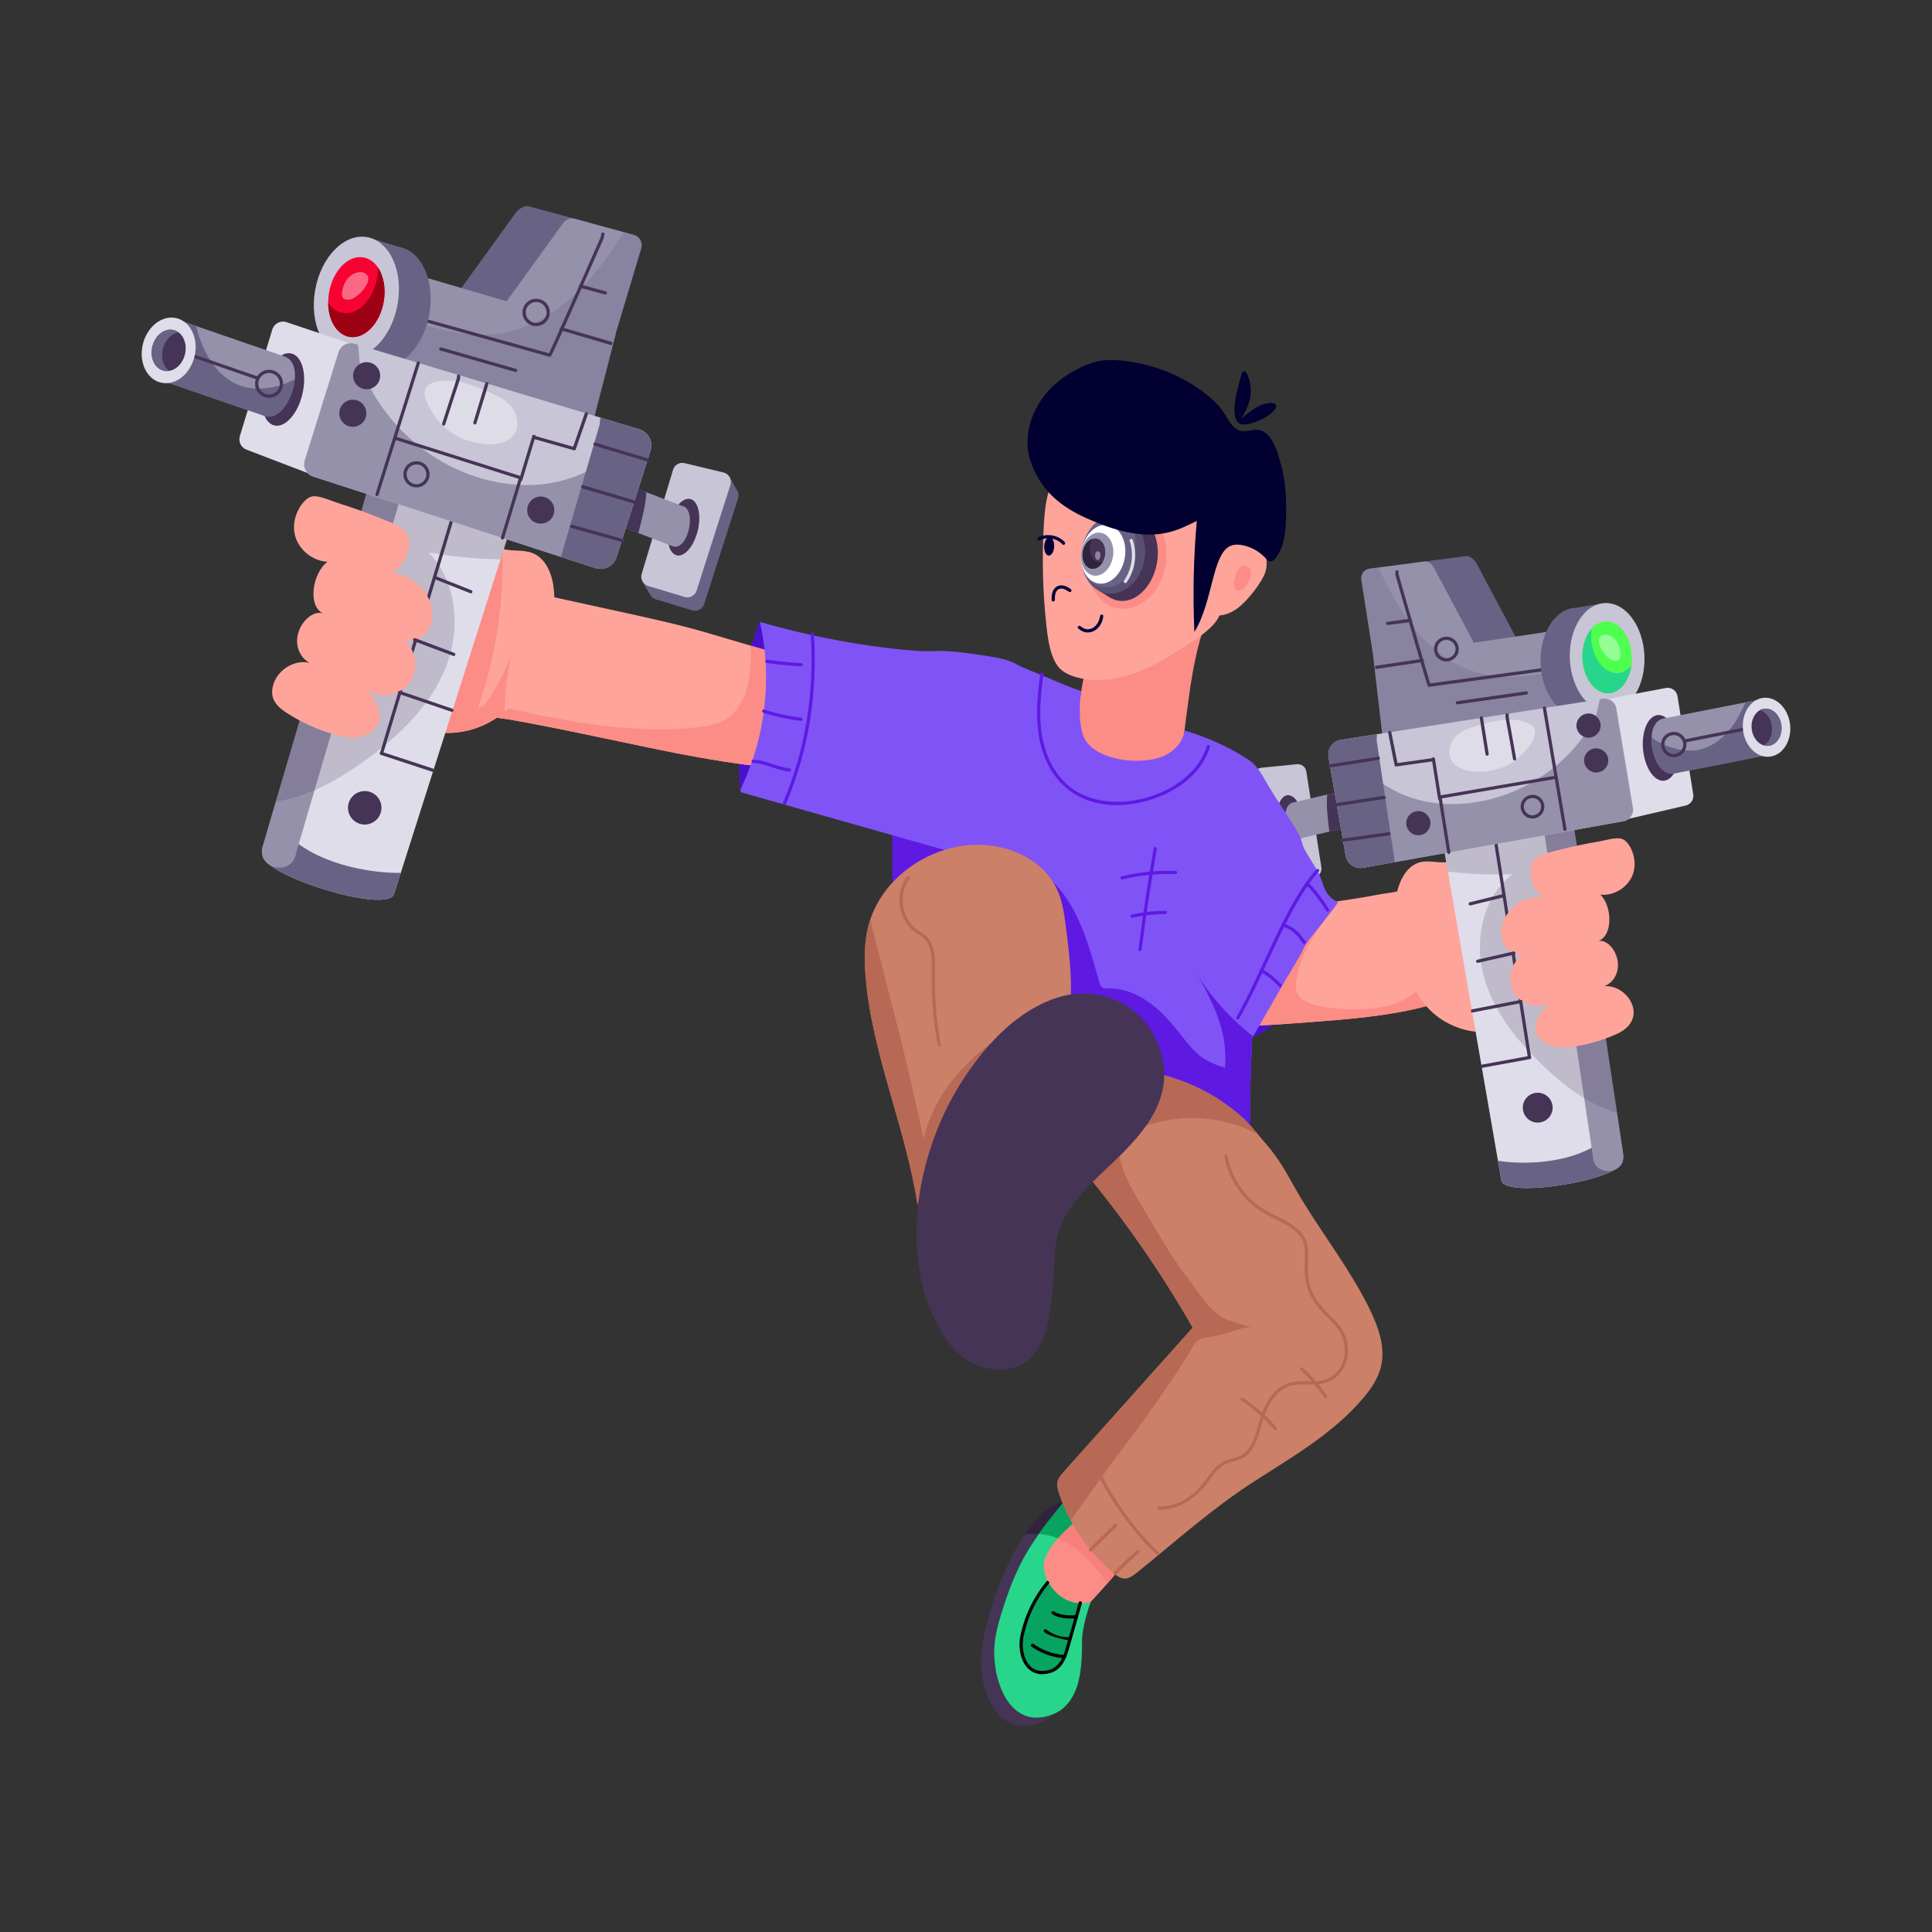 <?xml version="1.0" encoding="utf-8"?>
<svg xmlns="http://www.w3.org/2000/svg" enable-background="new 0 0 600 600" id="Layer_1" version="1.1" viewBox="0 0 600 600" x="0" y="0">
  <rect x="0" y="0" width="600" height="600" fill="#333333" stroke="none"/>
  <g id="_x31_1">
    <path d="M330.773,525.863c-0.969,3.228-2.798,6.304-5.639,8.096&#xD;&#xA;					c-1.862,1.185-4.51,1.972-6.417,2.055&#xD;&#xA;					c-10.84,0.521-15.59-14.214-13.691-25.179&#xD;&#xA;					c2.95-17.079,10.776-32.292,16.917-39.133&#xD;&#xA;					c4.26-4.742,7.966-5.955,14.723-6.382&#xD;&#xA;					C309.555,507.273,340.46,493.459,330.773,525.863z" fill="#453456"/>
    <path d="M336.666,465.319c-2.667,4.127-5.351,8.279-7.397,12.747&#xD;&#xA;						c-3.582-1.598-7.253-2.17-11.068-1.408c2.204-3.399,5.221-7.198,8.804-9.127&#xD;&#xA;						C329.943,465.957,333.344,465.529,336.666,465.319z" fill="#30243d"/>
    <path d="M343.279,484.036c-2.583-2.998-4.782-6.273-7.291-9.328&#xD;&#xA;					c-0.806-0.982-1.61-1.929-2.334-2.909c-6.416,6.526-9.804,10.951-14.079,17.608&#xD;&#xA;					c4.636,4.98,9.833,8.8,15.509,11.941c1.192-1.253,2.52-2.658,3.568-3.785&#xD;&#xA;					v-0.009c0.667-0.667,5.313-5.757,8.337-9.398&#xD;&#xA;					C345.726,486.808,344.487,485.438,343.279,484.036z" fill="#fc8c86"/>
    <path d="M343.279,484.036c-2.583-2.998-4.782-6.273-7.291-9.328&#xD;&#xA;						c-0.81-0.986-1.617-1.937-2.344-2.922c-1.871,1.909-3.687,3.853-5.415,5.852&#xD;&#xA;						c6.779,2.602,11.493,8.158,15.676,14.12&#xD;&#xA;						c1.049-1.188,2.071-2.387,3.08-3.605&#xD;&#xA;						C345.724,486.806,344.486,485.437,343.279,484.036z" fill="#f77f7c"/>
    <path d="M338.747,497.527c-1.654,4.297-2.567,9.193-2.649,10.675&#xD;&#xA;					c-0.164,2.621,0.266,9.247-1.477,15.081c-0.962,3.217-2.798,6.295-5.639,8.096&#xD;&#xA;					c-1.058,0.673-2.229,1.154-3.436,1.504&#xD;&#xA;					c-9.583,2.85-15.164-5.704-16.506-15.606&#xD;&#xA;					c-0.795-5.831,0.128-10.321,1.993-16.331&#xD;&#xA;					c5.01-16.284,9.568-22.529,19.522-34.7c1.539,1.792,2.745,3.873,3.541,6.094&#xD;&#xA;					c-3.749,3.325-7.639,6.894-9.512,11.523&#xD;&#xA;					c-1.998,5.025,3.077,13.596,10.649,14.058&#xD;&#xA;					C336.413,497.999,337.602,497.877,338.747,497.527z" fill="#27d68a"/>
    <path d="M334.096,472.339c-1.932,1.714-3.873,3.462-5.578,5.412&#xD;&#xA;						c-1.889-0.761-3.864-1.259-5.867-1.39c2.483-3.48,5.193-6.802,7.904-10.115&#xD;&#xA;						C332.094,468.038,333.3,470.119,334.096,472.339z" fill="#07a360"/>
    <path d="M325.283,490.82c-2.04,2.783-3.825,5.777-5.365,8.855&#xD;&#xA;					c-0.754,1.507-1.18,3.312-1.678,4.917c-0.472,1.515-0.92,3.049-1.207,4.611&#xD;&#xA;					c-0.923,5.005,3.157,10.43,7.787,9.957c1.926-0.198,3.832-1.361,5.073-3.102&#xD;&#xA;					c2.858-4.004,1.366-7.364,5.337-18.135&#xD;&#xA;					C330.846,497.639,327.217,494.748,325.283,490.82z" fill="#07a360"/>
    <path d="M330.539,514.992c-3.646-0.266-7.158-1.515-10.154-3.612&#xD;&#xA;					c-0.226-0.158-0.281-0.47-0.122-0.696c0.158-0.227,0.47-0.281,0.696-0.123&#xD;&#xA;					c2.848,1.993,6.186,3.181,9.652,3.434c0.275,0.02,0.482,0.26,0.463,0.535&#xD;&#xA;					C331.054,514.809,330.807,515.015,330.539,514.992z"/>
    <path d="M324.342,506.882c-0.52-0.406,0.089-1.195,0.615-0.789&#xD;&#xA;					c1.989,1.55,4.463,2.382,6.996,2.341c0.675,0.006,0.665,0.99,0.016,1&#xD;&#xA;					C331.906,509.436,326.492,508.558,324.342,506.882z"/>
    <path d="M322.46,519.837c-4.336-0.796-6.128-5.733-5.794-10.139&#xD;&#xA;				c0.074-0.988,0.275-1.946,0.442-2.67c1.339-5.792,4.053-11.271,7.849-15.847&#xD;&#xA;				c0.176-0.212,0.491-0.243,0.704-0.065c0.213,0.176,0.242,0.492,0.065,0.704&#xD;&#xA;				c-3.696,4.456-6.34,9.793-7.644,15.433c-0.159,0.689-0.351,1.599-0.419,2.52&#xD;&#xA;				c-0.298,3.876,1.231,8.392,4.976,9.08c0.599,0.109,1.276,0.109,2.076-0.001&#xD;&#xA;				c2.018-0.281,3.666-1.121,4.994-3.617c0.898-1.688,0.926-2.107,5.318-17.589&#xD;&#xA;				c0.074-0.266,0.351-0.422,0.618-0.345c0.266,0.075,0.42,0.352,0.345,0.617&#xD;&#xA;				c-4.246,14.963-4.421,15.948-5.398,17.787c-1.438,2.701-3.313,3.801-5.74,4.137&#xD;&#xA;				C324.057,519.953,323.244,519.98,322.46,519.837z"/>
    <path d="M326.774,501.281c-0.233-0.147-0.304-0.456-0.156-0.689&#xD;&#xA;				c0.147-0.234,0.458-0.302,0.689-0.156c2.051,1.293,4.625,1.277,6.999,1.181&#xD;&#xA;				c0.281-0.02,0.509,0.204,0.521,0.479c0.011,0.276-0.204,0.509-0.479,0.52&#xD;&#xA;				C331.744,502.72,329.041,502.712,326.774,501.281z"/>
    <path d="M423.349,434.202c-9.29,10.96-21.92,18.18-33.84,25.86&#xD;&#xA;			c-12.99,8.36-24.43,18.64-36.42,28.33&#xD;&#xA;			c-2.865,2.317-4.399,2.558-7.24,0.19&#xD;&#xA;			c-8.133-6.778-13.985-15.757-17.02-25.05c-0.929-2.872-0.691-3.952,1.6-6.52&#xD;&#xA;			c40.982-45.811,33.108-37.02,39.98-44.7&#xD;&#xA;			c-12.685-22.177-27.729-42.734-45.05-61.53&#xD;&#xA;			c-3.64-3.95-11.43-9.28-9.99-15.49&#xD;&#xA;			c1.59-6.92,13.68-10.38,19.36-13.35c17.141-9.01,22.763-7.691,46,18.81&#xD;&#xA;			c4.535,5.185,8.965,10.328,13.6,15.89c4.12,4.96,6.68,10.54,10.03,16.03&#xD;&#xA;			c6.84,11.2,14.92,21.64,20.78,33.42&#xD;&#xA;			C431.849,419.533,429.957,426.411,423.349,434.202z" fill="#cc8068"/>
    <path d="M388.797,412.311c-2.442-0.502-4.015,0.881-11.604,2.663&#xD;&#xA;			c-1.528,0.359-3.32,0.198-4.721,0.977c-1.589,0.883-2.339,2.904-3.25,4.38&#xD;&#xA;			c-4.108,6.664-12.056,18.357-19.256,27.794&#xD;&#xA;			c-8.117,10.638-11.486,15.937-17.457,24.006c-1.47-2.75-2.71-5.63-3.68-8.6&#xD;&#xA;			c-0.929-2.872-0.691-3.952,1.6-6.52c40.982-45.811,33.108-37.02,39.98-44.7&#xD;&#xA;			c-12.685-22.177-27.729-42.734-45.05-61.53&#xD;&#xA;			c-3.64-3.95-11.43-9.28-9.99-15.49&#xD;&#xA;			c1.59-6.92,13.68-10.38,19.36-13.35&#xD;&#xA;			c19.123-10.052,24.02-7.441,55.96,30.37&#xD;&#xA;			c-12.38-6.72-28.18-6.82-40.6-0.12c-2.083,1.106-2.8,2.046-2.62,4.75&#xD;&#xA;			c0.45,6.16,3.63,11.74,6.81,17.04c8.527,14.212,8.744,15.229,15.103,23.647&#xD;&#xA;			c3.518,4.657,6.784,10.687,12.761,12.577&#xD;&#xA;			C383.131,410.519,388.093,412.088,388.797,412.311z" fill="#b76955"/>
    <path d="M359.251,482.85c-9.354-8.722-18.11-22.131-21.789-33.366&#xD;&#xA;			c-0.205-0.626,0.742-0.943,0.951-0.312c3.63,11.089,12.278,24.329,21.52,32.946&#xD;&#xA;			c0.202,0.188,0.213,0.505,0.024,0.707&#xD;&#xA;			C359.77,483.028,359.451,483.037,359.251,482.85z" fill="#b76955"/>
    <path d="M338.342,481.646c-0.193-0.197-0.189-0.514,0.008-0.707l7.815-7.644&#xD;&#xA;			c0.199-0.193,0.515-0.189,0.707,0.008c0.193,0.197,0.189,0.514-0.008,0.707&#xD;&#xA;			l-7.815,7.644C338.848,481.849,338.532,481.84,338.342,481.646z" fill="#b76955"/>
    <path d="M345.955,488.937c-0.198-0.192-0.203-0.509-0.012-0.707&#xD;&#xA;			c2.251-2.321,4.628-4.572,7.066-6.691c0.209-0.181,0.524-0.159,0.705,0.049&#xD;&#xA;			c0.182,0.208,0.159,0.524-0.049,0.706c-2.417,2.1-4.773,4.332-7.004,6.632&#xD;&#xA;			C346.467,489.126,346.151,489.128,345.955,488.937z" fill="#b76955"/>
    <path d="M388.904,321.962c3.409-0.728,6.023-3.363,8.595-5.716&#xD;&#xA;			c4.16-3.806,9.716-7.961,10.697-14.221c-2.413,0.669-4.849,1.346-7.061,2.519&#xD;&#xA;			c-0.893,0.473-1.754,1.029-2.72,1.326c-0.966,0.296-2.089,0.295-2.91-0.294&#xD;&#xA;			c-1.428-1.025-1.319-3.005-1.932-4.53c-0.584-1.452-1.971,0.507-2.711,1.885&#xD;&#xA;			c-1.238,2.307-3.971,8.611-4.437,11.152c-0.59,3.218,0.234,6.502,0.54,9.759" fill="#4812cc"/>
    <path d="M231.866,246.08c-0.134,0.054-0.302,0.096-0.401-0.008&#xD;&#xA;			c-0.057-0.057-0.734-0.153-0.746-0.233c-0.073-0.608-0.696,0.152-0.765-0.456&#xD;&#xA;			c-0.902-8.304-0.592-18.018-0.176-26.368c0.357-7.178,1.652-14.367,4.427-20.994&#xD;&#xA;			c0.363-0.872,0.986-4.339,1.824-4.856c0.004,0,0.004,0,0.008,0&#xD;&#xA;			c0.509,0.145,1.021,0.294,1.533,0.44c2.089,2.118,2.757,6.915,4.825,8.323&#xD;&#xA;			c0.409,0.279,0.876,0.455,1.311,0.688c1.675,0.91,2.707,2.623,3.934,4.079&#xD;&#xA;			c2.342,2.783,4.039,3.599,4.508,8.809&#xD;&#xA;			C253.298,228.358,245.292,240.978,231.866,246.08z" fill="#4812cc"/>
    <path d="M337.264,206.518c-2.909,14.954-3.522,23.765-4.868,30.619h33.965&#xD;&#xA;				c2.466-14.496,3.004-29.445,7.829-43.227l0.1-1.013&#xD;&#xA;				C362.452,201.358,348.31,205.772,337.264,206.518z" fill="#fc8c86"/>
    <path d="M363.566,203.494c-4.566,2.778-9.369,5.265-14.534,6.64&#xD;&#xA;				c-5.165,1.374-10.743,1.584-15.802-0.14c-3.405-1.16-5.12-2.883-6.36-6.224&#xD;&#xA;				c-1.075-2.897-1.509-5.992-1.852-9.047c-1.177-10.462-1.463-21.023-0.856-31.533&#xD;&#xA;				c0.2-3.455,0.5-6.93,1.438-10.261c0.923-3.281,2.625-6.739,5.041-9.179&#xD;&#xA;				c2.267-2.289,5.907-2.336,8.924-2.262c21.026,0.515,35.65,7.738,41.875,27.659&#xD;&#xA;				c1.68,5.377,1.463,7.93,0.145,12.65c-1.056,3.779-1.97,9.274-4.791,12.23&#xD;&#xA;				C373.168,197.826,368.023,200.782,363.566,203.494z" fill="#fea49b"/>
    <path d="M337.845,171.37c-1.469,8.556,2.747,16.422,9.418,17.568&#xD;&#xA;					c6.665,1.145,13.265-4.863,14.734-13.42&#xD;&#xA;					c1.47-8.561-2.746-16.427-9.411-17.572&#xD;&#xA;					C345.915,156.801,339.316,162.809,337.845,171.37z" fill="#fc8c86"/>
    <path d="M340.285,179.301c1.137,3.837,3.681,6.665,7.017,7.236&#xD;&#xA;					c5.352,0.92,10.728-4.33,11.999-11.724c1.153-6.696-1.454-12.852-5.931-14.636&#xD;&#xA;					C345.309,156.953,337.189,168.838,340.285,179.301z" fill="#453456"/>
    <path d="M344.951,185.726l-4.278-2.657c0,0,0.392-1.177,0.782-1.135&#xD;&#xA;						c0.39,0.042,2.377,0.045,2.754,0.164c0.377,0.119,1.955,0.183,2.186,0.383&#xD;&#xA;						s0.431,1.321,0.431,1.321L344.951,185.726z" fill="#453456"/>
    <path d="M335.981,170.466c-0.578,3.357-0.028,6.922,1.787,9.709&#xD;&#xA;					c5.059,7.755,15.825,4.015,17.611-6.377&#xD;&#xA;					c1.252-7.312-2.777-12.896-7.626-13.745&#xD;&#xA;					C342.399,159.137,337.128,163.791,335.981,170.466z" fill="#686385"/>
    <path d="M337.769,180.175c5.059,7.755,15.825,4.015,17.611-6.377&#xD;&#xA;					c0.804-4.694-0.644-9.126-3.437-11.661c1.595,6.686,0.768,17.281-5.624,19.747&#xD;&#xA;					C343.48,182.981,340.214,182.034,337.769,180.175z" fill="#453456" opacity=".4"/>
    <path d="M335.898,170.97c-0.86,5.009,1.444,9.586,5.148,10.222&#xD;&#xA;					c3.701,0.636,7.4-2.91,8.261-7.919c0.861-5.012-1.444-9.589-5.144-10.224&#xD;&#xA;					C340.458,162.412,336.759,165.958,335.898,170.97z" fill="#fff"/>
    <path d="M335.849,171.26c-0.63,3.667,1.048,7.016,3.748,7.48&#xD;&#xA;					c2.698,0.463,5.397-2.134,6.027-5.801c0.63-3.669-1.048-7.018-3.746-7.482&#xD;&#xA;					C339.179,164.993,336.48,167.59,335.849,171.26z" fill="#9591ab"/>
    <path d="M336.292,171.337c-0.443,2.578,0.737,4.932,2.635,5.258&#xD;&#xA;					c1.896,0.326,3.794-1.5,4.236-4.078c0.443-2.579-0.737-4.933-2.633-5.259&#xD;&#xA;					C338.633,166.932,336.735,168.758,336.292,171.337z" fill="#453456"/>
    <path d="M336.293,171.336c-0.444,2.578,0.735,4.934,2.633,5.258&#xD;&#xA;					c1.379,0.238,2.756-0.661,3.572-2.161c-3.176,1.11-5.257-3.541-3.303-7.061&#xD;&#xA;					C337.811,167.842,336.629,169.369,336.293,171.336z" fill="#30243d"/>
    <path d="M379.714,171.547c1.73-3.751,6.089-5.661,9.41-4.125&#xD;&#xA;					c3.321,1.536,5.101,6.287,3.844,10.257c-0.959,3.028-5.352,8.618-8.166,10.856&#xD;&#xA;					c-2.058,1.638-4.515,2.739-6.959,2.596" fill="#fea49b"/>
    <path d="M386.854,181.992c-1.512,2.118-3.283,1.586-3.59-0.086&#xD;&#xA;					c-0.329-1.79,1.288-8.093,4.362-5.792&#xD;&#xA;					C389.566,177.566,387.883,180.55,386.854,181.992z" fill="#fc8c86"/>
    <path d="M319.99,143.081c2.98,8.899,9.038,14.11,17.488,17.882&#xD;&#xA;					c8.166,3.645,17.312,6.536,25.953,4.232c2.88-0.768,5.579-2.087,8.243-3.424&#xD;&#xA;					c-1.018,11.455-1.269,22.978-0.751,34.466c5.798-9.224,5.474-24.387,11.301-26.744&#xD;&#xA;					c1.161-0.47,2.471-0.413,3.699-0.17c2.636,0.521,5.099,1.885,6.94,3.842&#xD;&#xA;					c0.489,0.52,1.026,1.125,1.739,1.141c0.713,0.016,1.283-0.572,1.702-1.148&#xD;&#xA;					c2.63-3.623,3.018-8.37,3.098-12.846c0.095-5.288-0.132-10.662-1.512-15.795&#xD;&#xA;					c-0.945-3.514-2.701-10.387-7.033-11.015&#xD;&#xA;					c-1.816-0.264-3.669,0.681-5.466,0.309c-2.337-0.484-3.634-2.903-4.858-4.952&#xD;&#xA;					c-2.812-4.708-8.351-8.521-13.119-11.107&#xD;&#xA;					c-5.389-2.922-11.347-4.76-17.413-5.588&#xD;&#xA;					c-6.713-0.917-10.461-0.21-16.258,2.905&#xD;&#xA;					C320.958,121.935,317.153,134.611,319.99,143.081z" fill="#010030"/>
    <path d="M396.337,126.117c0.05-0.684-0.846-0.993-1.532-0.98&#xD;&#xA;					c-3.575,0.063-6.586,2.553-9.273,4.912c1.072-1.967,2.157-3.967,2.644-6.155&#xD;&#xA;					c0.574-2.58,0.263-5.348-0.867-7.736c-0.214-0.452-0.608-0.964-1.093-0.842&#xD;&#xA;					c-0.387,0.097-0.557,0.541-0.662,0.926c-0.838,3.046-4.068,13.252-0.635,15.279&#xD;&#xA;					C387.372,132.969,396.138,128.862,396.337,126.117z" fill="#010030"/>
    <path d="M329.922,169.03c-1.604-1.843-4.792-2.395-7.028-1.246&#xD;&#xA;					c-0.244,0.128-0.545,0.031-0.673-0.215c-0.127-0.246-0.03-0.547,0.216-0.673&#xD;&#xA;					c2.608-1.342,6.31-0.742,8.239,1.478c0.182,0.208,0.159,0.524-0.049,0.706&#xD;&#xA;					C330.419,169.26,330.103,169.239,329.922,169.03z" fill="#01003a"/>
    <path d="M324.287,169.619c-0.078,1.578,0.551,2.885,1.404,2.927&#xD;&#xA;					s1.606-1.197,1.684-2.775c0.077-1.572-0.551-2.885-1.403-2.927&#xD;&#xA;					S324.364,168.047,324.287,169.619z" fill="#01003a"/>
    <path d="M326.581,186.285c0.011-0.722,0.022-1.468,0.233-2.205&#xD;&#xA;					c0.518-1.826,2.029-2.658,3.795-2.142c0.744,0.217,1.398,0.641,1.94,1.027&#xD;&#xA;					c0.225,0.16,0.277,0.473,0.117,0.697c-0.16,0.225-0.473,0.278-0.697,0.117&#xD;&#xA;					c-0.972-0.692-2.192-1.36-3.237-0.778c-1.087,0.605-1.134,2.133-1.151,3.299&#xD;&#xA;					C327.572,186.965,326.572,186.952,326.581,186.285z" fill="#01003a"/>
    <path d="M337.783,196.416c-1.115,0-2.023-0.494-2.894-1.189&#xD;&#xA;				c-0.216-0.172-0.252-0.487-0.079-0.703c0.173-0.215,0.488-0.25,0.702-0.079&#xD;&#xA;				c0.601,0.479,1.115,0.762,1.62,0.891c1.865,0.473,4.07-0.996,4.512-4.05&#xD;&#xA;				c0.04-0.274,0.309-0.467,0.566-0.423c0.273,0.04,0.463,0.293,0.424,0.566&#xD;&#xA;				C342.163,194.677,339.989,196.416,337.783,196.416z" fill="#01003a"/>
    <path d="M341.628,173.135c0.189-0.601,0.279-1.271-0.173-1.706&#xD;&#xA;				c-0.217-0.209-0.561-0.297-0.834-0.167c-0.342,0.163-0.466,0.581-0.522,0.955&#xD;&#xA;				c-0.076,0.498-0.031,0.676,0.17,1.14c0.093,0.214,0.204,0.448,0.42,0.537&#xD;&#xA;				c0.262,0.109,0.636-0.017,0.815-0.471" fill="#fff" opacity=".4"/>
    <path d="M349.172,181.016c-0.226-0.16-0.278-0.472-0.119-0.697&#xD;&#xA;				c2.49-3.518,3.17-8.235,1.774-12.312c-0.09-0.261,0.05-0.546,0.311-0.635&#xD;&#xA;				c0.261-0.088,0.546,0.05,0.635,0.311c1.498,4.376,0.769,9.439-1.903,13.215&#xD;&#xA;				C349.71,181.122,349.398,181.175,349.172,181.016z" fill="#dfdde9"/>
    <path d="M443.799,309.362c-0.015-0.103-6.474-33.4-6.51-33.5&#xD;&#xA;			c-2.845,1.203-6.353,1.418-9.34,1.98c-6.348,1.195-11.508,1.958-15.944,2.479&#xD;&#xA;			c-0.095,0.189-0.209,0.376-0.37,0.555c-2.929,3.262-4.667,7.407-7.38,10.857&#xD;&#xA;			c-2.968,3.775-5.468,7.48-7.76,11.701c-3.014,5.551-5.502,9.192-7.486,15.149&#xD;&#xA;			c6.582-0.286,16.174-1.019,18.149-1.171c11.89-0.91,23.85-1.84,35.4-4.82&#xD;&#xA;			c0.378-0.087,0.794-0.22,1.03-0.53&#xD;&#xA;			C444.018,311.514,443.896,310.048,443.799,309.362z" fill="#fea49b"/>
    <g>
      <path d="M443.799,309.362c-0.727-1.683-1.29-3.26-1.29-5.08&#xD;&#xA;			c-1.475,2.947-5.129,6.195-10.39,7.79c-6.314,1.901-19.672,2.011-25.93-0.77&#xD;&#xA;			c-3.172-1.43-4.211-3.191-3.59-7.07c1.42-9.11,7.27-16.83,13.14-23.93&#xD;&#xA;			l0.12-0.46c-1.381,0.198-2.655,0.366-3.869,0.512&#xD;&#xA;			c-0.093,0.178-0.204,0.354-0.355,0.522c-2.929,3.262-4.667,7.407-7.38,10.857&#xD;&#xA;			c-2.968,3.775-5.468,7.48-7.76,11.701c-3.014,5.551-5.502,9.192-7.486,15.149&#xD;&#xA;			c6.582-0.286,16.174-1.019,18.149-1.171c11.89-0.91,23.85-1.84,35.4-4.82&#xD;&#xA;			c0.378-0.087,0.794-0.22,1.03-0.53&#xD;&#xA;			C444.018,311.514,443.896,310.048,443.799,309.362z" fill="#fc8c86"/>
    </g>
    <g>
      <path d="M471.83,270.297c-1.124,4.408-4.511,8.052-8.599,10.048&#xD;&#xA;				c-1.961,0.952-2.361,1.33-2.47,3.368c-0.176,3.227-0.631,6.63-2.638,9.157&#xD;&#xA;				c-1.113,1.399-2.691,2.531-3.196,4.244c-1.313,4.413,5.835,14.816,6.721,23.402&#xD;&#xA;				c-5.953,0.264-11.948-1.912-16.448-5.796c-4.383-3.798-6.484-8.434-8.472-13.913&#xD;&#xA;				c-2.891-8.01-4.92-16.765-2.565-24.909c1.044-3.602,3.33-7.276,6.977-8.151&#xD;&#xA;				c3.112-0.749,6.503,0.723,9.535-0.31c3.421-1.163,5.112-5.174,12.345-8.377&#xD;&#xA;				C470.496,255.733,473.359,264.32,471.83,270.297z" fill="#fea49b"/>
      <path d="M405.685,239.58l4.684,29.778&#xD;&#xA;						c0.23,1.463-0.77,2.836-2.233,3.066l-10.408,1.635&#xD;&#xA;						c-1.445,0.227-2.806-0.746-3.058-2.187l-5.302-30.314&#xD;&#xA;						c-0.269-1.536,0.824-2.976,2.376-3.131l11.026-1.099&#xD;&#xA;						C404.185,237.187,405.464,238.176,405.685,239.58z" fill="#c8c5d6"/>
      <path d="M396.614,255.358c0.446,4.408,2.613,7.8,4.841,7.575&#xD;&#xA;						c2.228-0.225,3.671-3.983,3.225-8.391c-0.446-4.411-2.613-7.804-4.841-7.578&#xD;&#xA;						C397.61,247.189,396.167,250.947,396.614,255.358z" fill="#453456"/>
      <path d="M402.633,260.658c1.815-0.426-6.562,1.54,17.687-4.151&#xD;&#xA;					l-0.857-11.468c-24.252,5.69-15.877,3.725-17.691,4.151&#xD;&#xA;					C397.608,249.502,398.465,260.97,402.633,260.658z" fill="#9591ab"/>
      <path d="M412.173,246.75c-0.32,3.219,0.123,7.223,0.647,11.519&#xD;&#xA;					l7.499-1.761l-0.857-11.468L412.173,246.75z" fill="#453456"/>
      <path d="M440.043,203.391l-0.053,0.007l2.851,24.487l39.424-2.643&#xD;&#xA;					l12.349-5.009c0,0,6.185-1.869,6.73-1.602&#xD;&#xA;					c0.548,0.272-7.486-23.279-7.486-23.279l-22.888,3.419l0.183-0.126&#xD;&#xA;					l-12.538-23.54c-0.588-1.104-2.07-2.563-3.311-2.402l-16.742,2.164&#xD;&#xA;					c-1.677,0.217-2.573,2.609-2.312,4.28L440.043,203.391z" fill="#686385"/>
      <path d="M422.77,180.028l3.793,24.248l-0.053,0.007l2.851,24.487&#xD;&#xA;						l39.424-2.643l12.349-5.009c0,0,6.185-1.869,6.73-1.602&#xD;&#xA;						c0.533,0.263-7-21.811-7.486-23.279l-22.889,3.419l0.183-0.126&#xD;&#xA;						l-12.538-23.54c-0.588-1.107-1.797-1.731-3.037-1.571&#xD;&#xA;						c-1.712,0.222,6.202-0.803-16.743,2.167&#xD;&#xA;						C423.678,176.803,422.511,178.361,422.77,180.028z" fill="#9591ab"/>
      <path d="M422.77,180.028l3.793,24.248l-0.053,0.007l2.851,24.487&#xD;&#xA;					l39.424-2.643l12.349-5.009c0,0,6.185-1.869,6.73-1.602&#xD;&#xA;					c0.271,0.134-1.543-5.507-3.45-11.27c-8.993,1.807-17.982,3.04-26.597,0.341&#xD;&#xA;					c-8.149-2.556-14.926-8.448-20.015-15.303&#xD;&#xA;					c-3.907-5.264-6.926-11.101-9.712-17.051l-2.737,0.354&#xD;&#xA;					C423.678,176.803,422.511,178.361,422.77,180.028z" fill="#686385" opacity=".3"/>
      <path d="M443.805,213.301c-0.022,0-0.045-0.001-0.067-0.004&#xD;&#xA;						c-0.438-0.06-0.438-0.06-10.34-34.601&#xD;&#xA;						c-0.031-0.107-0.015-0.119-0.054-0.907c-0.02-0.062-0.026-0.129-0.018-0.202&#xD;&#xA;						c0.001-0.002,0.008-0.049,0.008-0.052c0.094-0.631,0.975-0.559,1.001,0.007&#xD;&#xA;						l0.04,0.934c2.511,8.76,8.811,30.679,9.771,33.773l37.077-5.058&#xD;&#xA;						c0.271-0.035,0.525,0.154,0.562,0.428c0.038,0.273-0.154,0.525-0.428,0.563&#xD;&#xA;						l-37.485,5.113C443.85,213.299,443.827,213.301,443.805,213.301z" fill="#453456"/>
      <path d="M478.444,206.102c0.383,9.313,5.88,16.651,12.279,16.388&#xD;&#xA;					c6.395-0.264,11.27-8.028,10.884-17.342c-0.237-5.792-2.451-10.82-5.631-13.732&#xD;&#xA;					c0.25-0.317,0.431-0.554,0.431-0.554l0.762-3.393c0,0-7.432,1.271-7.837,1.288&#xD;&#xA;					C482.934,189.02,478.059,196.785,478.444,206.102z" fill="#686385"/>
      <path d="M487.527,204.633c0.384,9.313,5.882,16.651,12.279,16.387&#xD;&#xA;					c6.395-0.264,11.269-8.029,10.885-17.343&#xD;&#xA;					c-0.385-9.317-5.882-16.654-12.277-16.39&#xD;&#xA;					C492.016,187.551,487.142,195.316,487.527,204.633z" fill="#c8c5d6"/>
      <path d="M491.437,204.471c0.255,6.169,3.896,11.029,8.133,10.854&#xD;&#xA;					c4.236-0.175,7.464-5.318,7.21-11.487c-0.255-6.171-3.896-11.031-8.132-10.856&#xD;&#xA;					C494.411,193.156,491.182,198.3,491.437,204.471z" fill="#4fff4f"/>
      <path d="M491.438,204.469c0.254,6.17,3.896,11.029,8.134,10.854&#xD;&#xA;					c3.542-0.147,6.385-3.773,7.065-8.568&#xD;&#xA;					c-5.698,6.382-13.767-1.608-12.328-11.547&#xD;&#xA;					C492.429,197.31,491.281,200.699,491.438,204.469z" fill="#27d68a"/>
      <path d="M520.955,216.183l4.891,30.513&#xD;&#xA;					c0.255,1.588-0.763,3.102-2.329,3.467l-18.113,4.219l-6.811-37.177l18.769-3.547&#xD;&#xA;					C519.058,213.338,520.682,214.48,520.955,216.183z" fill="#dfdde9"/>
      <path d="M510.269,232.797c0.538,5.632,3.449,9.957,6.506,9.665&#xD;&#xA;					c3.052-0.291,5.093-5.089,4.555-10.721c-0.538-5.632-3.449-9.961-6.502-9.669&#xD;&#xA;					C511.772,222.364,509.731,227.165,510.269,232.797z" fill="#453456"/>
      <path d="M448.082,261.614c1.428,8.248,13.932,80.462,18.193,105.071&#xD;&#xA;					c1.584,5.803,39.156-0.654,37.536-6.442&#xD;&#xA;					c-11.356-44.036-7.439-28.848-8.286-32.133&#xD;&#xA;					c-1.242-5.858-13.884-65.511-15.683-73.997L448.082,261.614z" fill="#dfdde9"/>
      <path d="M474.48,328.366l-10.422-66.41&#xD;&#xA;						c-0.043-0.273,0.144-0.529,0.417-0.572c0.267-0.042,0.527,0.143,0.571,0.417&#xD;&#xA;						l10.422,66.41c0.043,0.273-0.144,0.529-0.417,0.572&#xD;&#xA;						C474.769,328.825,474.522,328.631,474.48,328.366z" fill="#453456"/>
      <path d="M465.204,360.5l1.071,6.186&#xD;&#xA;					c1.582,5.798,39.121-0.64,37.536-6.442l-1.594-6.185l-4.096-0.133&#xD;&#xA;					C489.809,360.68,475.586,362.075,465.204,360.5z" fill="#686385"/>
      <path d="M478.954,254.415c1.926,12.803,13.328,88.584,15.725,104.518&#xD;&#xA;					c-0.024,6.326,9.507,6.367,9.531,0.04&#xD;&#xA;					c-2.28-15.128-12.861-85.315-15.45-102.487&#xD;&#xA;					C487.757,256.274,492.392,257.252,478.954,254.415z" fill="#9591ab"/>
      <path d="M449.65,270.67c6.644,0.803,13.354,1.075,20.046,0.804&#xD;&#xA;					c-9.035,6.945-11.823,19.94-9.063,30.995&#xD;&#xA;					c2.756,11.055,10.132,20.407,18.361,28.289&#xD;&#xA;					c6.69,6.409,14.288,12.251,23.209,14.909l-13.444-89.181l-8.809-1.862&#xD;&#xA;					l-0.109-0.511l-31.76,7.501L449.65,270.67z" fill="#453456" opacity=".2"/>
      <path d="M412.592,235.14l5.319,30.579&#xD;&#xA;					c0.44,2.536,2.858,4.228,5.389,3.774&#xD;&#xA;					c10.122-1.81,69.678-12.457,80.904-14.465&#xD;&#xA;					c1.938-0.346,3.234-2.189,2.908-4.127l-5.178-30.928&#xD;&#xA;					c-0.325-1.942-2.151-3.26-4.093-2.955&#xD;&#xA;					c-81.519,12.76-65.609,10.269-81.394,12.741&#xD;&#xA;					C413.886,230.161,412.148,232.583,412.592,235.14z" fill="#c8c5d6"/>
      <path d="M452.103,228.68c1.591-1.726,3.772-2.416,5.946-3.111&#xD;&#xA;						c4.682-1.495,10.131-2.839,15.01-1.563c1.043,0.273,2.086,0.692,2.836,1.466&#xD;&#xA;						c3.114,3.212-3.577,9.881-7.109,11.834c-3.39,1.875-7.363,2.626-11.222,2.285&#xD;&#xA;						c-2.747-0.243-6.021-1.305-7.115-4.155&#xD;&#xA;						C449.562,233.125,450.454,230.469,452.103,228.68z" fill="#fff" opacity=".4"/>
      <path d="M412.592,235.14l5.319,30.579&#xD;&#xA;					c0.44,2.536,2.858,4.228,5.389,3.774&#xD;&#xA;					c10.122-1.81,69.678-12.457,80.904-14.465&#xD;&#xA;					c1.938-0.346,3.234-2.189,2.908-4.127l-5.178-30.928&#xD;&#xA;					c-0.325-1.942-2.151-3.26-4.093-2.955l-0.996,0.156l-1.19,5.176&#xD;&#xA;					c-11.517,22.596-39.245,32.571-59.22,24.716&#xD;&#xA;					c-8.257-3.245-15.196-9.741-19.893-17.321l-0.095,0.014&#xD;&#xA;					C413.886,230.161,412.148,232.583,412.592,235.14z" fill="#9591ab"/>
      <path d="M519.858,240.221l29.061-5.745l-3.312-17.052&#xD;&#xA;					c-1.277,0.252-28.96,5.721-29.06,5.741&#xD;&#xA;					C509.875,224.461,513.184,241.512,519.858,240.221z" fill="#9591ab"/>
      <path d="M512.917,229.008c-0.257,5.273,2.644,12.044,6.941,11.213&#xD;&#xA;					l29.061-5.745l-3.312-17.052l-3.574,0.707&#xD;&#xA;					c-1.269,2.972-2.75,5.853-4.771,8.364c-2.661,3.304-6.384,5.942-10.591,6.493&#xD;&#xA;					C522.646,233.518,516.964,232.099,512.917,229.008z" fill="#686385"/>
      <path d="M523.075,229.625l18.462-3.664&#xD;&#xA;						c0.271-0.056,0.535,0.122,0.588,0.393c0.054,0.271-0.122,0.534-0.393,0.587&#xD;&#xA;						l-18.462,3.664C522.619,230.739,522.43,229.753,523.075,229.625z" fill="#453456"/>
      <path d="M502.511,199.988c-1.964-4.141-7.467-3.758-5.656,0.605&#xD;&#xA;					c0.641,1.545,1.681,2.922,2.992,3.961c0.876,0.695,2.92,1.196,3.269-0.35&#xD;&#xA;					C503.415,202.883,503.079,201.185,502.511,199.988z" fill="#fff" opacity=".4"/>
      <path d="M506.954,271.902c-1.585,3.818-5.813,6.357-9.928,5.962&#xD;&#xA;				c3.656,3.461,3.991,12.848-0.689,14.342c1.872-0.314,3.637,1.071,4.665,2.667&#xD;&#xA;				c2.912,4.522,1.262,9.897-2.788,11.398c7.354-0.611,14.146,10.18,3.963,14.802&#xD;&#xA;				c-4.162,1.889-8.584,3.206-13.101,3.903c-2.506,0.386-5.13,0.572-7.523-0.264&#xD;&#xA;				c-2.394-0.836-4.504-2.915-4.684-5.444c-0.208-2.918,2.041-5.366,4.13-7.415&#xD;&#xA;				c-4.012,1.708-9.193-0.183-11.161-4.075c-1.968-3.892-0.42-9.186,3.335-11.404&#xD;&#xA;				c-2.397,0.558-4.977-0.918-6.126-3.095s-1.029-4.862-0.145-7.16&#xD;&#xA;				c1.861-4.837,7.188-8.089,12.341-7.535c-2.391-1.168-3.494-3.982-3.868-6.617&#xD;&#xA;				c-0.522-3.674,0.476-5.788,5.882-7.267c5.081-1.39,10.232-2.522,15.427-3.392&#xD;&#xA;				c1.972-0.33,5.004-1.371,6.971-0.808&#xD;&#xA;				C506.108,261.202,508.987,267.007,506.954,271.902z" fill="#fea49b"/>
      <path d="M449.435,264.799l-2.722-17.185&#xD;&#xA;				c-0.043-0.271,0.14-0.525,0.41-0.571l36.002-6.155&#xD;&#xA;				c0.659-0.105,0.815,0.875,0.168,0.985l-35.515,6.072l2.645,16.697&#xD;&#xA;				c0.043,0.272-0.144,0.529-0.416,0.572&#xD;&#xA;				C449.743,265.258,449.479,265.078,449.435,264.799z" fill="#453456"/>
      <g>
        <path d="M485.51,257.627l-6.372-37.646&#xD;&#xA;				c-0.046-0.272,0.138-0.53,0.41-0.577c0.262-0.04,0.53,0.137,0.576,0.41&#xD;&#xA;				l6.372,37.646C486.606,258.113,485.621,258.286,485.51,257.627z" fill="#453456"/>
      </g>
      <g>
        <path d="M469.877,235.762c-2.317-13.335-2.498-12.943-2.289-13.884&#xD;&#xA;				c0.143-0.646,1.119-0.43,0.977,0.216c-0.131,0.599-0.073,0.017,2.297,13.492&#xD;&#xA;				c0.049,0.272-0.132,0.532-0.403,0.581&#xD;&#xA;				C470.185,236.214,469.927,236.034,469.877,235.762z" fill="#453456"/>
      </g>
      <g>
        <path d="M461.345,234.272l-1.783-11.231&#xD;&#xA;				c-0.039-0.273,0.151-0.527,0.425-0.566c0.266-0.04,0.525,0.151,0.565,0.424&#xD;&#xA;				c2.438,15.366,1.597,10.066,1.779,11.212&#xD;&#xA;				C462.438,234.759,461.451,234.936,461.345,234.272z" fill="#453456"/>
      </g>
      <g>
        <path d="M412.592,235.14l5.319,30.579&#xD;&#xA;				c0.44,2.536,2.858,4.228,5.389,3.774l9.872-1.766l-5.635-37.793&#xD;&#xA;				c0.033-0.567,0.052-1.132,0.086-1.699l-0.123-0.206l-11.051,1.731&#xD;&#xA;				C413.886,230.161,412.148,232.583,412.592,235.14z" fill="#686385"/>
      </g>
      <g>
        <path d="M416.655,260.462l14.648-2.013&#xD;&#xA;				c0.262-0.042,0.525,0.152,0.563,0.427c0.038,0.273-0.153,0.525-0.427,0.563&#xD;&#xA;				l-14.648,2.013C416.134,261.548,416.001,260.552,416.655,260.462z" fill="#453456"/>
      </g>
      <g>
        <path d="M415.041,249.412c16.832-2.58,14.241-2.234,14.889-2.21&#xD;&#xA;				c0.652,0.088,0.525,1.077-0.135,0.991l-0.133-0.018l-14.469,2.225&#xD;&#xA;				C414.537,250.498,414.39,249.513,415.041,249.412z" fill="#453456"/>
      </g>
      <g>
        <path d="M412.876,237.381c5.774-0.904,11.328-1.784,15.104-2.383&#xD;&#xA;				c0.271-0.04,0.53,0.138,0.576,0.41c0.046,0.272-0.138,0.53-0.41,0.576&#xD;&#xA;				c-1.581,0.295-5.937,0.938-15.115,2.385&#xD;&#xA;				C412.374,238.467,412.225,237.484,412.876,237.381z" fill="#453456"/>
      </g>
      <g>
        <path d="M475.428,254.167c-2.011-0.277-3.422-2.14-3.146-4.153l0,0&#xD;&#xA;				c0.276-2.011,2.123-3.422,4.149-3.146c2.011,0.276,3.422,2.138,3.146,4.149&#xD;&#xA;				C479.303,253.016,477.456,254.442,475.428,254.167z M473.273,250.149&#xD;&#xA;				c-0.201,1.467,0.827,2.825,2.292,3.026c1.465,0.192,2.821-0.829,3.022-2.295&#xD;&#xA;				c0.098-0.709-0.088-1.415-0.521-1.986&#xD;&#xA;				C476.638,247.009,473.599,247.772,473.273,250.149L473.273,250.149z" fill="#453456"/>
      </g>
      <g>
        <path d="M489.614,224.824c-0.282,2.054,1.154,3.949,3.209,4.231&#xD;&#xA;				c2.054,0.282,3.949-1.154,4.231-3.209s-1.155-3.946-3.209-4.228&#xD;&#xA;				C491.791,221.336,489.896,222.769,489.614,224.824z" fill="#453456"/>
      </g>
      <g>
        <path d="M491.989,235.645c-0.282,2.054,1.154,3.949,3.209,4.231&#xD;&#xA;				c2.054,0.282,3.949-1.154,4.231-3.209c0.282-2.054-1.155-3.946-3.209-4.228&#xD;&#xA;				S492.272,233.591,491.989,235.645z" fill="#453456"/>
      </g>
      <g>
        <path d="M436.752,255.134c-0.282,2.054,1.154,3.949,3.209,4.231&#xD;&#xA;				c2.054,0.282,3.949-1.154,4.231-3.209c0.282-2.054-1.155-3.946-3.209-4.228&#xD;&#xA;				C438.929,251.647,437.035,253.08,436.752,255.134z" fill="#453456"/>
      </g>
      <g>
        <path d="M446.749,248.368c0-0.001-0.028-0.039-0.029-0.039&#xD;&#xA;				c-0.204-0.273,0.016,0.333-1.956-11.858l-11.112,1.561&#xD;&#xA;				c-0.315,0.049-0.611-0.226-0.564-0.562c-0.095-0.101-1.911-9.524-1.985-9.896&#xD;&#xA;				c-0.055-0.271,0.121-0.534,0.392-0.588c0.267-0.053,0.534,0.12,0.589,0.392&#xD;&#xA;				l1.922,9.596l10.57-1.482c0.492-0.519,1-0.287,1.065,0.119&#xD;&#xA;				c2.027,13.191,2.157,12.533,1.782,12.817&#xD;&#xA;				C447.204,248.593,446.917,248.588,446.749,248.368z" fill="#453456"/>
      </g>
      <g>
        <path d="M541.306,226.643c0.544,5.044,4.259,8.78,8.3,8.345&#xD;&#xA;					c4.036-0.435,6.871-4.877,6.327-9.921c-0.544-5.044-4.259-8.78-8.296-8.345&#xD;&#xA;					C543.597,217.157,540.762,221.599,541.306,226.643z" fill="#dfdde9"/>
      </g>
      <g>
        <path d="M544.005,226.352c0.343,3.183,2.687,5.54,5.237,5.265&#xD;&#xA;					c2.547-0.274,4.335-3.077,3.992-6.259c-0.343-3.183-2.687-5.54-5.234-5.265&#xD;&#xA;					C545.451,220.367,543.662,223.17,544.005,226.352z" fill="#453456"/>
      </g>
      <g>
        <path d="M547.698,231.465c3.22,0.979,5.953-2.237,5.535-6.107&#xD;&#xA;					c-0.419-3.913-3.791-6.373-6.649-4.821&#xD;&#xA;					C550.94,221.89,551.684,229.287,547.698,231.465z" fill="#686385"/>
      </g>
      <g>
        <path d="M519.275,235.123c-2.149-0.295-3.659-2.285-3.363-4.436l0,0&#xD;&#xA;				c0.475-3.466,4.93-4.614,7.032-1.84&#xD;&#xA;				C525.055,231.632,522.723,235.598,519.275,235.123z M516.902,230.823&#xD;&#xA;				c-0.22,1.604,0.905,3.089,2.51,3.31c2.572,0.349,4.311-2.604,2.735-4.681&#xD;&#xA;				C520.571,227.376,517.255,228.25,516.902,230.823L516.902,230.823z" fill="#453456"/>
      </g>
      <g>
        <path d="M427.41,206.746c15.108-2.253,14.179-2.14,14.31-2.121&#xD;&#xA;				c0.273,0.037,0.505,0.293,0.469,0.566c-0.036,0.273-0.254,0.471-0.521,0.436&#xD;&#xA;				c0,0-0.005-0-0.011-0.001l-14.098,2.11&#xD;&#xA;				C426.894,207.824,426.765,206.843,427.41,206.746z" fill="#453456"/>
      </g>
      <g>
        <path d="M430.891,193.104l6.963-0.927&#xD;&#xA;				c0.627-0.22,0.954,0.725,0.332,0.943l-0.166-0.472l0.118,0.492&#xD;&#xA;				c-0.34,0.142,0.243-0.029-7.12,0.956&#xD;&#xA;				C430.354,194.172,430.24,193.187,430.891,193.104z" fill="#453456"/>
      </g>
      <g>
        <path d="M448.672,205.376c-3.377-0.464-4.514-4.806-1.799-6.863&#xD;&#xA;				c2.708-2.049,6.591,0.191,6.125,3.583&#xD;&#xA;				C452.709,204.205,450.755,205.663,448.672,205.376z M447.477,199.31&#xD;&#xA;				c-0.604,0.458-0.994,1.124-1.098,1.875c0,0,0,0,0,0&#xD;&#xA;				c-0.213,1.55,0.877,2.986,2.43,3.2c1.555,0.212,2.986-0.875,3.199-2.426&#xD;&#xA;				C452.353,199.45,449.479,197.794,447.477,199.31z" fill="#453456"/>
      </g>
      <g>
        <path d="M452.145,218.327c-0.039-0.273,0.15-0.526,0.424-0.566l21.359-3.06&#xD;&#xA;				c0.262-0.04,0.526,0.15,0.566,0.424c0.039,0.273-0.15,0.526-0.424,0.566&#xD;&#xA;				l-21.359,3.06C452.435,218.79,452.184,218.599,452.145,218.327z" fill="#453456"/>
      </g>
      <g>
        <path d="M459.692,331.229c-0.049-0.271,0.131-0.532,0.402-0.582&#xD;&#xA;				c15.8-2.876,14.863-2.736,15.015-2.717c0.586,0.081,0.623,0.915-0.046,1&#xD;&#xA;				l-14.789,2.7C460.01,331.681,459.742,331.505,459.692,331.229z" fill="#453456"/>
      </g>
      <g>
        <path d="M472.962,343.367c-0.348,2.534,1.423,4.874,3.961,5.223&#xD;&#xA;				c2.534,0.348,4.875-1.427,5.223-3.961c0.349-2.538-1.426-4.878-3.96-5.226&#xD;&#xA;				C475.648,339.055,473.311,340.83,472.962,343.367z" fill="#453456"/>
      </g>
      <g>
        <path d="M456.805,314.031c-0.052-0.271,0.125-0.534,0.396-0.586l15.034-2.911&#xD;&#xA;				c0.263-0.053,0.532,0.124,0.586,0.396c0.052,0.271-0.125,0.534-0.396,0.586&#xD;&#xA;				L457.391,314.426C457.123,314.479,456.859,314.304,456.805,314.031z" fill="#453456"/>
      </g>
      <g>
        <path d="M458.429,298.64c-0.062-0.27,0.107-0.537,0.377-0.599&#xD;&#xA;				c11.706-2.645,11.204-2.573,11.378-2.55c0.273,0.038,0.515,0.296,0.477,0.57&#xD;&#xA;				c-0.038,0.274-0.245,0.471-0.514,0.435c0,0-0.004-0-0.009-0.001&#xD;&#xA;				l-11.111,2.522C458.757,299.077,458.49,298.909,458.429,298.64z" fill="#453456"/>
      </g>
      <g>
        <path d="M456.105,280.808c-0.066-0.268,0.098-0.539,0.366-0.605&#xD;&#xA;				c11.036-2.693,10.407-2.585,10.592-2.562c0.273,0.038,0.515,0.296,0.477,0.57&#xD;&#xA;				c-0.037,0.274-0.241,0.471-0.514,0.435v-0.001l-10.316,2.53&#xD;&#xA;				C456.444,281.239,456.171,281.078,456.105,280.808z M467.047,278.346l0.012,0.051&#xD;&#xA;				l0.034-0.248L467.047,278.346z" fill="#453456"/>
      </g>
    </g>
    <g>
      <path d="M415.506,280.039c-0.528,1.127-0.971,1.62-5.36,7.291&#xD;&#xA;			c-1.881,2.435-4.21,4.852-5.506,7.624c-1.449,3.101-3.475,6.045-5.184,9.015&#xD;&#xA;			c-1.32,2.293-9.449,16.429-10.369,18.031c-3.464-4.202-6.969-8.534-9.103-13.466&#xD;&#xA;			c-0.658-1.518-1.201-3.116-2.099-4.492c-2.323-3.566-6.97-3.869-7.88-13.917&#xD;&#xA;			c-1.256-13.936,6.516-37.135,7.356-41.318c0.489-2.443,1.904-4.921,2.898-7.241&#xD;&#xA;			c0.963-2.252,2.16-4.489,4.053-6.041c0.581-0.479,0.923-0.573,1.72-0.329&#xD;&#xA;			c3.583,1.102,5.468,4.691,7.23,7.731c3.893,6.709,7.704,11.733,10.292,16.551&#xD;&#xA;			c0.646,1.201,0.765,2.546,1.338,3.77c1.354,2.875,3.881,6.026,5.311,9.535&#xD;&#xA;			c0.543,1.33,0.822,2.76,1.583,4.003&#xD;&#xA;			C412.654,278.211,413.824,279.595,415.506,280.039z" fill="#8053f6"/>
    </g>
    <g>
      <path d="M239.255,202.277c-2.16-0.595-6.534-1.858-6.975-2.005&#xD;&#xA;			c-22.077-6.491-15.757-5.088-60.13-14.78&#xD;&#xA;			c-6.083-1.327-8.766-2.228-6.3,1.6c4.62,7.19,1.92,15.29-1.96,22.43&#xD;&#xA;			c-2.583,4.763-6.183,9.419-9.85,13.32c10.942,1.359,41.984,8.348,56.02,11.07&#xD;&#xA;			c9.636,1.862,19.334,3.462,29.195,4.488V202.277z" fill="#fea49b"/>
    </g>
    <g>
      <path d="M239.255,202.277c-2.269-0.625-4.527-1.278-6.779-1.944&#xD;&#xA;			c0,0.005,0.001,0.009,0.001,0.014c0.001-0.002,0.002-0.003,0.003-0.005&#xD;&#xA;			c1.323,0.578,0.619,4.919,0.58,6.03c-0.323,7.096-2.435,14.447-8.76,17.61&#xD;&#xA;			c-2.194,1.097-4.666,1.5-7.09,1.79c-20.21,2.42-40.53-1.61-60.45-5.99&#xD;&#xA;			c-0.205,0.203-0.674,0.883-2.72,3.06c10.942,1.359,41.984,8.348,56.02,11.07&#xD;&#xA;			c9.636,1.862,19.334,3.462,29.195,4.488V202.277z" fill="#fc8c86"/>
    </g>
    <g>
      <path d="M284.195,317.351c11.066-4.265,22.788-6.823,34.625-7.555&#xD;&#xA;			c-0.139-6.235,1.053-9.172,10.808-43.495c2.149-7.56,4.307-15.175,5.006-23.003&#xD;&#xA;			c-2.99-0.12-5.292,3.652-8.221,3.04c-3.522-0.736-3.952-6.998-7.549-7.079&#xD;&#xA;			c-1.002-0.022-1.923,0.504-2.784,1.017c-15.66,9.313-17.264,6.586-27.777,6.121&#xD;&#xA;			c-3.465-0.153-8.655,0.063-10.087,3.715c-1.715,4.373-1.006,11.308-1.094,15.968&#xD;&#xA;			C276.792,283.459,279.193,300.83,284.195,317.351z" fill="#5e1ae2"/>
    </g>
    <g>
      <path d="M336.848,229.471c3.601,6.578,16.564,8.196,23.601,5.691&#xD;&#xA;			c3.68-1.31,6.941-4.399,7.422-8.279c6.39,1.82,14.237,5.202,19.667,9.022&#xD;&#xA;			c1.05,0.74,0.361,1.057,1.011,2.157c0.7,1.18,0.88,2.58,1.03,3.94&#xD;&#xA;			c4,35.445-1.577,71.652-1.42,107.33c-0.618-0.65-0.851-1.231-3.46-3.42&#xD;&#xA;			c-10.573-8.933-24.809-14.396-39.79-13.99&#xD;&#xA;			c-4.87,0.15-10.03,0.84-14.38-1.36c-3.47-1.76-6.18-5.26-10.04-5.74&#xD;&#xA;			c-1.35-0.16-2.77,0.06-4.04-0.42c-1.65-0.63-2.63-2.28-3.49-3.82&#xD;&#xA;			c-2.07-3.7-4.14-7.39-6.2-11.08c-2.78-4.97-5.56-9.99-7.57-15.33&#xD;&#xA;			c-10.139-27.047,6.599-53.618,10.43-75.55c0.56-3.19,0.91-6.42,1.75-9.55&#xD;&#xA;			c0.803-3.122,2.342-3.474,5.14-2.3c18.268,7.665,14.595,6.216,18.853,7.693&#xD;&#xA;			c0.592,0.205,0.494-0.007,0.278,1.154&#xD;&#xA;			C335.4,216.905,334.684,225.517,336.848,229.471z" fill="#8053f6"/>
    </g>
    <g>
      <path d="M388.349,335.602c-0.14,4.59-0.21,9.17-0.19,13.73&#xD;&#xA;			c-0.618-0.65-0.851-1.231-3.46-3.42&#xD;&#xA;			c-10.573-8.933-24.809-14.396-39.79-13.99&#xD;&#xA;			c-4.87,0.15-10.03,0.84-14.38-1.36c-3.47-1.76-6.18-5.26-10.04-5.74&#xD;&#xA;			c-1.35-0.16-2.77,0.06-4.04-0.42c-1.65-0.63-2.63-2.28-3.49-3.82&#xD;&#xA;			c-2.07-3.7-4.14-7.39-6.2-11.08c-3.196-5.714-5.952-10.712-8.1-16.78&#xD;&#xA;			c4.3-7.114,7.746-7.162,4.372-17.016c-0.882-2.575-1.587-5.219-2.378-7.843&#xD;&#xA;			c-0.352-1.166-0.078-1.753,1.451-1.939c2.81-0.342,5.642-0.685,8.464-0.465&#xD;&#xA;			c8.911,0.697,16.589,7.013,21.333,14.588c4.744,7.575,7.066,16.369,9.514,24.966&#xD;&#xA;			c0.507,1.78,1.085,1.973,2.913,1.947c4.755-0.068,9.361,1.939,13.155,4.806&#xD;&#xA;			c7.199,5.442,10.791,12.792,15.18,16.148c2.495,1.908,5.661,3.18,8.7,3.907&#xD;&#xA;			c1.21,0.289,1.903,0.51,2.97,1.237&#xD;&#xA;			C384.754,333.344,388.357,335.334,388.349,335.602z" fill="#5e1ae2"/>
    </g>
    <g>
      <path d="M388.919,321.622c-0.46,9.26-0.8,18.52-0.76,27.71&#xD;&#xA;			c-0.618-0.65-0.851-1.231-3.46-3.42c-1.87-1.58-3.84-3.04-5.89-4.37&#xD;&#xA;			c1.69-6.34,2.33-13.01,1.12-19.44c-1.37-7.23-4.97-13.82-8.53-20.26&#xD;&#xA;			C375.512,309.293,383.199,317.331,388.919,321.622z" fill="#5e1ae2"/>
    </g>
    <g>
      <path d="M321.415,245.778c-1.525,6.942-5.469,11.132-10.9,15.748&#xD;&#xA;			c-5.029,4.272-7.943,4.908-13.634,3.426c-0.906-0.233,0.55,0.173-66.028-18.684&#xD;&#xA;			c-1.458-0.414-0.864-1.103-0.344-2.256c7.261-15.568,9.349-33.745,5.521-50.846&#xD;&#xA;			v-0.004c0.004,0,0.004,0,0.008,0.004c16.699,4.771,32.765,7.681,47.982,8.927&#xD;&#xA;			c7.488,0.612,6.045-0.982,23.081,1.713c9.431,1.506,13.179,3.563,15.515,14.918&#xD;&#xA;			C324.758,229.154,323.476,236.394,321.415,245.778z" fill="#8053f6"/>
    </g>
    <g>
      <path d="M165.2,209.136c-2.015,3.846-4.251,7.635-7.306,10.724&#xD;&#xA;				c-6.041,6.103-15.098,8.878-23.379,7.36c2.296-9.382,11.825-19.871,11.042-24.962&#xD;&#xA;				c-0.302-1.98-1.881-3.475-2.902-5.2c-1.847-3.116-1.831-6.966-1.533-10.571&#xD;&#xA;				c0.182-2.296-0.194-2.762-2.229-4.121c-4.194-2.808-7.439-7.375-8.017-12.472&#xD;&#xA;				c-0.577-5.066,1.751-10.514,6.152-13.091l-0.833,0.967&#xD;&#xA;				c2.02-1.149,4.204-0.235,6.182,0.99c8.524,5.269,8.805,10.241,13.691,11.68&#xD;&#xA;				c2.955,0.872,6.366,0.168,9.283,1.308c3.915,1.533,5.896,5.96,6.503,10.12&#xD;&#xA;				C173.222,191.303,169.629,200.695,165.2,209.136z" fill="#fea49b"/>
      <path d="M156.808,223.278c-0.837-0.138-1.682-0.271-2.523-0.401&#xD;&#xA;				c-5.689,3.93-12.953,5.593-19.77,4.343c2.296-9.382,11.825-19.871,11.042-24.962&#xD;&#xA;				c-0.302-1.98-1.881-3.475-2.902-5.2c-1.847-3.116-1.831-6.966-1.533-10.571&#xD;&#xA;				c0.057-0.723,0.122-1.476-0.157-2.145c-0.73-1.761-3.527-2.06-6.821-6.48&#xD;&#xA;				c3.467-4.611,9.561-11.538,13.829-14.712c3.468,3.428,4.581,6.256,8.094,7.291&#xD;&#xA;				c0.463,16.727-2.126,33.542-7.62,49.351c1.296,0.096,2.294-1.086,3.017-2.168&#xD;&#xA;				c2.875-4.29,5.253-8.912,7.073-13.745&#xD;&#xA;				C157.505,210.096,156.428,216.89,156.808,223.278z" fill="#fc8c86"/>
      <path d="M229.22,154.726l-10.518,32.853&#xD;&#xA;						c-0.501,1.564-2.16,2.435-3.728,1.961l-11.309-3.403&#xD;&#xA;						c-0.83-0.249-1.468-0.822-1.824-1.537l-2.523-4.412l2.715-0.749l0.482,0.088&#xD;&#xA;						l8.885-29.489c0.459-1.529,2.03-2.432,3.582-2.057l7.884,1.893l0.076-0.268&#xD;&#xA;						l3.47-1.664c0,0,2.739,4.673,2.72,4.719&#xD;&#xA;						C229.395,153.292,229.445,154.019,229.22,154.726z" fill="#686385"/>
      <path d="M209.024,145.881l-9.748,32.355&#xD;&#xA;						c-0.479,1.59,0.422,3.267,2.012,3.746l11.309,3.404&#xD;&#xA;						c1.57,0.473,3.23-0.4,3.73-1.962l10.516-32.856&#xD;&#xA;						c0.533-1.664-0.461-3.431-2.16-3.839l-12.077-2.904&#xD;&#xA;						C211.056,143.453,209.484,144.355,209.024,145.881z" fill="#c8c5d6"/>
      <path d="M216.689,164.788c-1.168,4.827-4.093,8.264-6.533,7.673&#xD;&#xA;						c-2.44-0.591-3.469-4.984-2.3-9.811c1.169-4.831,4.094-8.268,6.533-7.677&#xD;&#xA;						C216.83,155.564,217.859,159.958,216.689,164.788z" fill="#453456"/>
      <path d="M209.196,169.755l-10.95-4.209l-8.059-3.101l2.703-12.605&#xD;&#xA;					l7.834,3.013l11.179,4.297C216.479,158.132,213.776,170.738,209.196,169.755z" fill="#9591ab"/>
      <path d="M200.724,152.853c-0.118,3.162-0.879,6.297-1.64,9.378&#xD;&#xA;					c-0.272,1.105-0.547,2.214-0.837,3.315l-8.059-3.101l2.703-12.605&#xD;&#xA;					L200.724,152.853z" fill="#453456"/>
      <path d="M176.392,100.446l0.057,0.015l-6.905,26.759l-43.379-8.954&#xD;&#xA;					l-12.949-7.448c0,0-6.584-3.02-7.23-2.806&#xD;&#xA;					c-0.65,0.218,11.867-24.71,11.867-24.71l24.897,7.291l-0.184-0.168&#xD;&#xA;					l17.518-24.229c0.821-1.136,2.69-2.53,4.043-2.163l18.262,4.959&#xD;&#xA;					c1.83,0.497,2.459,3.29,1.914,5.106L176.392,100.446z" fill="#686385"/>
      <path d="M199.141,77.136l-7.914,26.35l0.057,0.015l-6.905,26.759&#xD;&#xA;						l-43.379-8.954l-12.949-7.448c0,0-6.584-3.02-7.23-2.806&#xD;&#xA;						c-0.635,0.212,11.247-23.446,11.867-24.71l24.897,7.291l-0.184-0.168&#xD;&#xA;						l17.518-24.228c0.822-1.139,2.26-1.648,3.613-1.281&#xD;&#xA;						c1.868,0.507-6.765-1.838,18.264,4.963&#xD;&#xA;						C198.625,73.416,199.684,75.324,199.141,77.136z" fill="#9591ab"/>
      <path d="M199.141,77.136l-7.914,26.35l0.057,0.015l-6.905,26.759&#xD;&#xA;					l-43.379-8.954l-12.949-7.448c0,0-6.584-3.02-7.23-2.806&#xD;&#xA;					c-0.321,0.107,2.554-5.88,5.551-11.99c9.711,3.38,19.506,6.121,29.485,4.439&#xD;&#xA;					c9.44-1.594,17.866-7.104,24.565-13.94&#xD;&#xA;					c5.142-5.249,9.386-11.271,13.389-17.453l2.986,0.811&#xD;&#xA;					C198.625,73.416,199.684,75.324,199.141,77.136z" fill="#686385" opacity=".3"/>
      <path d="M170.778,110.821c-0.046,0-0.091-0.006-0.135-0.019l-40.849-11.401&#xD;&#xA;						c-0.266-0.074-0.421-0.35-0.347-0.616s0.352-0.422,0.616-0.347l40.452,11.29&#xD;&#xA;						c1.395-2.969,10.905-24.458,16.032-36.069l0.188-1.038&#xD;&#xA;						c0.111-0.604,0.992-0.511,0.992,0.089c0,0.073-0.203,1.208-0.242,1.298&#xD;&#xA;						C171.234,110.821,171.234,110.821,170.778,110.821z" fill="#453456"/>
      <path d="M133.331,97.594c-1.847,10.285-9.073,17.595-16.138,16.325&#xD;&#xA;					c-7.062-1.269-11.29-10.636-9.44-20.921c1.147-6.396,4.374-11.642,8.35-14.391&#xD;&#xA;					c-0.229-0.39-0.394-0.681-0.394-0.681l-0.329-3.884&#xD;&#xA;					c0,0,8.059,2.546,8.507,2.627C130.953,77.938,135.182,87.305,133.331,97.594z" fill="#686385"/>
      <path d="M123.469,94.576c-1.849,10.284-9.074,17.594-16.138,16.324&#xD;&#xA;					c-7.062-1.269-11.289-10.637-9.441-20.922&#xD;&#xA;					c1.849-10.288,9.074-17.597,16.136-16.328&#xD;&#xA;					C121.091,74.92,125.318,84.288,123.469,94.576z" fill="#c8c5d6"/>
      <path d="M119.151,93.799c-1.224,6.812-6.01,11.653-10.689,10.812&#xD;&#xA;					c-4.678-0.841-7.478-7.046-6.253-13.857c1.225-6.814,6.01-11.656,10.688-10.815&#xD;&#xA;					C117.576,80.78,120.376,86.985,119.151,93.799z" fill="#f60332"/>
      <path d="M119.15,93.797c-1.223,6.813-6.01,11.653-10.69,10.812&#xD;&#xA;					c-3.911-0.703-6.515-5.165-6.538-10.594c1.124,1.671,2.661,2.806,4.481,3.135&#xD;&#xA;					c4.676,0.841,9.463-3.999,10.686-10.812c0.199-1.113,0.294-2.206,0.287-3.265&#xD;&#xA;					C119.143,85.696,119.9,89.634,119.15,93.797z" fill="#9f0114"/>
      <path d="M84.581,102.3l-10.09,33.14&#xD;&#xA;					c-0.525,1.725,0.373,3.562,2.057,4.206l19.471,7.45l13.239-40.248L88.956,100.045&#xD;&#xA;					C87.123,99.431,85.144,100.451,84.581,102.3z" fill="#dfdde9"/>
      <path d="M93.913,122.383c-1.457,6.173-5.35,10.531-8.701,9.74&#xD;&#xA;					c-3.345-0.789-4.879-6.429-3.422-12.602c1.457-6.173,5.351-10.535,8.696-9.746&#xD;&#xA;					C93.836,110.566,95.369,116.21,93.913,122.383z" fill="#453456"/>
      <path d="M158.576,163.879c-9.072,28.513-30.36,95.418-36.245,113.911&#xD;&#xA;					c-2.522,5.915-39.632-5.534-40.794-11.967&#xD;&#xA;					c-0.14-0.728-1.125,2.047,14.2-35.339&#xD;&#xA;					c2.275-6.321,25.419-70.632,28.713-79.784L158.576,163.879z" fill="#dfdde9"/>
      <path d="M118.388,234.298c-0.264-0.08-0.414-0.358-0.334-0.623&#xD;&#xA;						l21.712-72.161c0.079-0.264,0.354-0.413,0.623-0.335&#xD;&#xA;						c0.264,0.08,0.414,0.358,0.334,0.623l-21.712,72.161&#xD;&#xA;						C118.935,234.22,118.664,234.378,118.388,234.298z" fill="#453456"/>
      <path d="M124.465,271.083l-2.133,6.706&#xD;&#xA;					c-2.642,6.197-43.348-6.683-40.703-12.884l2.715-6.626l4.569,0.478&#xD;&#xA;					C97.476,267.916,114.013,271.229,124.465,271.083z" fill="#686385"/>
      <path d="M125.39,151.17c-1.424,4.844-23.625,80.357-33.419,113.673&#xD;&#xA;					c-0.942,7.054-11.527,5.595-10.59-1.411&#xD;&#xA;					c2.653-9.013,28.597-97.166,32.804-111.46&#xD;&#xA;					C115.33,151.891,110.033,152.271,125.39,151.17z" fill="#9591ab"/>
      <path d="M155.452,173.697c-7.501-0.122-14.995-0.845-22.385-2.168&#xD;&#xA;					c8.973,9.092,10.086,23.949,5.333,35.805&#xD;&#xA;					c-4.748,11.856-14.368,21.116-24.71,28.613&#xD;&#xA;					c-8.388,6.081-17.716,11.421-28.051,13.014l28.545-96.989l10.067-0.723&#xD;&#xA;					l0.199-0.551l34.127,13.179L155.452,173.697z" fill="#453456" opacity=".2"/>
      <path d="M202.031,139.895l-10.575,33.148&#xD;&#xA;					c-0.876,2.749-3.819,4.259-6.561,3.368&#xD;&#xA;					c-6.615-2.145-76.605-24.836-87.641-28.415&#xD;&#xA;					c-2.099-0.681-3.257-2.925-2.6-5.028l10.472-33.557&#xD;&#xA;					c0.658-2.107,2.886-3.292,4.997-2.657&#xD;&#xA;					c101.8,30.586,72.753,21.859,88.448,26.576&#xD;&#xA;					C201.355,134.168,202.914,137.124,202.031,139.895z" fill="#c8c5d6"/>
      <path d="M159.138,126.69c-1.503-2.16-3.82-3.259-6.129-4.362&#xD;&#xA;						c-4.971-2.375-10.818-4.699-16.431-4.028&#xD;&#xA;						c-1.2,0.144-2.422,0.45-3.374,1.195c-2.833,2.218-0.428,6.193,1.01,8.507&#xD;&#xA;						c1.362,2.192,3.001,4.168,5.078,5.72c3.479,2.599,7.776,4.04,12.114,4.25&#xD;&#xA;						c3.088,0.15,6.886-0.53,8.536-3.528&#xD;&#xA;						C161.281,132.014,160.697,128.928,159.138,126.69z" fill="#fff" opacity=".4"/>
      <path d="M202.031,139.895l-10.575,33.148&#xD;&#xA;					c-0.876,2.749-3.819,4.259-6.561,3.368&#xD;&#xA;					c-6.615-2.145-76.605-24.836-87.641-28.415&#xD;&#xA;					c-2.099-0.681-3.257-2.925-2.6-5.028l10.472-33.557&#xD;&#xA;					c0.658-2.107,2.886-3.292,4.997-2.657l1.082,0.325l0.531,5.93&#xD;&#xA;					c6.477,18.619,23.444,33.186,42.832,36.772&#xD;&#xA;					c17.637,3.259,32.631-2.866,43.899-16.482l0.103,0.031&#xD;&#xA;					C201.355,134.168,202.914,137.124,202.031,139.895z" fill="#9591ab"/>
      <path d="M82.13,129.164l-31.397-10.816l6.282-18.432l3.861,1.33&#xD;&#xA;					l27.535,9.482C95.623,113.185,89.345,131.616,82.13,129.164z" fill="#9591ab"/>
      <path d="M91.55,117.77c-0.52,5.896-4.775,12.972-9.42,11.393&#xD;&#xA;					l-31.397-10.816l6.282-18.432l3.861,1.33c0.956,3.494,2.16,6.92,4.022,10.017&#xD;&#xA;					c2.451,4.076,6.182,7.574,10.77,8.828&#xD;&#xA;					C80.057,121.294,86.584,120.585,91.55,117.77z" fill="#686385"/>
      <path d="M79.827,117.906l-19.943-6.888c-0.261-0.09-0.399-0.375-0.31-0.636&#xD;&#xA;						c0.091-0.26,0.378-0.399,0.636-0.31l19.943,6.888&#xD;&#xA;						c0.261,0.09,0.399,0.375,0.31,0.636&#xD;&#xA;						C80.373,117.859,80.086,117.996,79.827,117.906z" fill="#453456"/>
      <path d="M107.537,87.13c2.821-4.311,8.835-2.981,6.189,1.536&#xD;&#xA;					c-0.948,1.618-2.313,2.988-3.927,3.942c-1.079,0.638-3.425,0.883-3.577-0.887&#xD;&#xA;					C106.091,90.208,106.724,88.372,107.537,87.13z" fill="#fff" opacity=".4"/>
      <path d="M91.624,166.316c1.178,4.482,5.486,7.947,10.116,8.137&#xD;&#xA;				c-4.587,3.284-6.391,13.661-1.425,16.033c-3.668-1.146-8.402,3.914-8.038,9.188&#xD;&#xA;				c0.173,2.509,1.588,4.959,3.806,6.146c-4.736-1.057-9.934,2.245-11.241,6.917&#xD;&#xA;				c-1.176,4.203,0.926,6.612,4.58,8.916c4.334,2.734,9.043,4.871,13.954,6.334&#xD;&#xA;				c2.724,0.811,5.61,1.418,8.395,0.855s5.447-2.55,6.033-5.331&#xD;&#xA;				c0.676-3.209-1.448-6.271-3.454-8.865c4.195,2.51,10.238,1.2,13.017-2.822&#xD;&#xA;				c2.779-4.021,1.868-10.137-1.962-13.174c2.577,0.986,5.667-0.26,7.275-2.502&#xD;&#xA;				c1.608-2.242,1.885-5.243,1.254-7.929c-1.329-5.656-6.748-10.081-12.555-10.252&#xD;&#xA;				c2.834-0.932,4.488-3.889,5.306-6.758c1.141-4.001,0.355-6.501-5.423-8.969&#xD;&#xA;				c-5.43-2.319-10.978-4.363-16.614-6.122c-2.14-0.668-5.348-2.286-7.619-1.962&#xD;&#xA;				C94.198,154.563,90.114,160.57,91.624,166.316z" fill="#fea49b"/>
      <g>
        <path d="M155.906,167.525c-0.265-0.08-0.414-0.359-0.334-0.623&#xD;&#xA;				l5.504-18.196l-38.572-12.183c-0.264-0.083-0.409-0.364-0.326-0.627&#xD;&#xA;				s0.366-0.411,0.627-0.326l39.043,12.332c0.262,0.082,0.407,0.359,0.328,0.621&#xD;&#xA;				l-5.646,18.669C156.447,167.461,156.163,167.604,155.906,167.525z" fill="#453456"/>
      </g>
      <g>
        <path d="M116.934,154.046c-0.264-0.083-0.41-0.363-0.327-0.627&#xD;&#xA;				l12.824-40.834c0.082-0.263,0.364-0.41,0.626-0.327&#xD;&#xA;				c0.264,0.083,0.41,0.363,0.327,0.627l-12.824,40.834&#xD;&#xA;				C117.478,153.982,117.197,154.128,116.934,154.046z" fill="#453456"/>
      </g>
      <g>
        <path d="M137.309,131.513c4.702-14.648,4.671-13.958,4.613-14.656&#xD;&#xA;				c-0.054-0.656,0.944-0.747,0.996-0.081c0.088,1.05-0.04,0.567-4.658,15.047&#xD;&#xA;				C138.056,132.451,137.104,132.146,137.309,131.513z" fill="#453456"/>
      </g>
      <g>
        <path d="M147.007,131.178l3.689-12.182c0.074-0.266,0.35-0.422,0.618-0.343&#xD;&#xA;				c0.266,0.076,0.419,0.353,0.343,0.618l-0.43,1.545l-3.264,10.654&#xD;&#xA;				C147.768,132.106,146.815,131.811,147.007,131.178z" fill="#453456"/>
      </g>
      <g>
        <path d="M202.031,139.895l-10.575,33.148&#xD;&#xA;				c-0.876,2.749-3.819,4.259-6.561,3.368l-10.694-3.468l12.028-41.112&#xD;&#xA;				c0.05-0.635,0.115-1.266,0.164-1.9l0.168-0.21l12.009,3.609&#xD;&#xA;				C201.355,134.168,202.914,137.124,202.031,139.895z" fill="#686385"/>
      </g>
      <g>
        <path d="M193.367,168.418l-15.96-4.472&#xD;&#xA;				c-0.266-0.075-0.421-0.351-0.347-0.616c0.074-0.265,0.35-0.421,0.616-0.347&#xD;&#xA;				l15.96,4.472c0.266,0.075,0.421,0.351,0.347,0.616&#xD;&#xA;				C193.909,168.339,193.63,168.492,193.367,168.418z" fill="#453456"/>
      </g>
      <g>
        <path d="M196.829,156.388l-15.895-4.683c-0.276,0-0.5-0.224-0.5-0.5s0.224-0.5,0.5-0.5&#xD;&#xA;				c0.632,0.013-1.251-0.423,16.18,4.725c0.265,0.079,0.415,0.357,0.337,0.622&#xD;&#xA;				C197.374,156.313,197.098,156.467,196.829,156.388z" fill="#453456"/>
      </g>
      <g>
        <path d="M201.069,143.357c-22.161-6.661-11.763-3.5-16.422-4.956&#xD;&#xA;				c-0.628-0.195-0.337-1.152,0.299-0.954c4.429,1.379,10.333,3.12,16.41,4.952&#xD;&#xA;				C201.991,142.591,201.702,143.545,201.069,143.357z" fill="#453456"/>
      </g>
      <g>
        <path d="M129.343,151.372c-2.243,0-4.067-1.826-4.067-4.071&#xD;&#xA;				c0-2.243,1.824-4.067,4.067-4.067s4.067,1.825,4.067,4.067&#xD;&#xA;				C133.41,149.546,131.586,151.372,129.343,151.372z M129.343,144.234&#xD;&#xA;				c-1.691,0-3.067,1.376-3.067,3.067c0,1.693,1.376,3.071,3.067,3.071&#xD;&#xA;				s3.067-1.377,3.067-3.071C132.41,145.61,131.034,144.234,129.343,144.234z" fill="#453456"/>
      </g>
      <g>
        <path d="M118.068,116.681c0,2.325-1.885,4.209-4.209,4.209&#xD;&#xA;				s-4.209-1.885-4.209-4.209c0-2.325,1.885-4.206,4.209-4.206&#xD;&#xA;				S118.068,114.356,118.068,116.681z" fill="#453456"/>
      </g>
      <g>
        <path d="M113.779,128.336c0,2.325-1.885,4.209-4.209,4.209&#xD;&#xA;				c-2.325,0-4.209-1.885-4.209-4.209c0-2.325,1.885-4.206,4.209-4.206&#xD;&#xA;				C111.894,124.13,113.779,126.011,113.779,128.336z" fill="#453456"/>
      </g>
      <g>
        <path d="M172.147,158.412c0,2.325-1.885,4.209-4.209,4.209&#xD;&#xA;				c-2.325,0-4.209-1.885-4.209-4.209s1.885-4.206,4.209-4.206&#xD;&#xA;				C170.262,154.206,172.147,156.087,172.147,158.412z" fill="#453456"/>
      </g>
      <g>
        <path d="M161.328,149.328c-0.189-0.19-0.195-0.494-0.016-0.69&#xD;&#xA;				l4.004-13.249c0.063-0.211,0.258-0.355,0.479-0.355&#xD;&#xA;				c0.334,0,0.517,0.264,0.615,0.406l-0.006,0.01l11.606,3.286l3.616-10.417&#xD;&#xA;				c0.092-0.261,0.377-0.397,0.637-0.308c0.261,0.09,0.398,0.375,0.309,0.636&#xD;&#xA;				c-5.075,14.677-3.321,9.677-3.713,10.735c0,0.292-0.284,0.555-0.641,0.453&#xD;&#xA;				l-12.16-3.443c-4.296,14.012-3.663,12.518-4.023,12.937&#xD;&#xA;				C161.938,149.425,161.524,149.523,161.328,149.328z" fill="#453456"/>
      </g>
      <g>
        <path d="M60.384,110.81c-1.374,5.519-6.071,9.101-10.492,8&#xD;&#xA;					c-4.416-1.099-6.886-6.465-5.512-11.984c1.374-5.519,6.07-9.101,10.487-8.002&#xD;&#xA;					C59.288,99.925,61.757,105.291,60.384,110.81z" fill="#dfdde9"/>
      </g>
      <g>
        <path d="M57.43,110.075c-0.867,3.482-3.83,5.742-6.619,5.048&#xD;&#xA;					c-2.786-0.694-4.344-4.079-3.478-7.561c0.867-3.482,3.83-5.742,6.616-5.048&#xD;&#xA;					C56.739,103.207,58.297,106.593,57.43,110.075z" fill="#453456"/>
      </g>
      <g>
        <path d="M52.549,115.189c-0.573,0.092-1.159,0.076-1.74-0.069&#xD;&#xA;					c-2.783-0.692-4.343-4.076-3.475-7.559c0.864-3.483,3.831-5.743,6.614-5.051&#xD;&#xA;					c0.554,0.138,1.059,0.382,1.506,0.711c-2.187,0.363-4.19,2.355-4.878,5.116&#xD;&#xA;					C49.884,111.129,50.744,113.855,52.549,115.189z" fill="#686385"/>
      </g>
      <g>
        <path d="M83.557,123.53c-2.397,0-4.349-1.952-4.349-4.352&#xD;&#xA;				c0-2.397,1.951-4.348,4.349-4.348c2.399,0,4.352,1.95,4.352,4.348&#xD;&#xA;				C87.908,121.578,85.956,123.53,83.557,123.53z M83.557,115.831&#xD;&#xA;				c-1.847,0-3.349,1.502-3.349,3.348c0,1.848,1.502,3.352,3.349,3.352&#xD;&#xA;				c1.848,0,3.352-1.504,3.352-3.352C86.908,117.333,85.405,115.831,83.557,115.831z" fill="#453456"/>
      </g>
      <g>
        <path d="M189.751,107.137c-0.144,0,0.768,0.238-15.527-4.53&#xD;&#xA;				c-0.695-0.156-0.494-1.183,0.257-0.967l15.411,4.517&#xD;&#xA;				C190.444,106.319,190.325,107.137,189.751,107.137z" fill="#453456"/>
      </g>
      <g>
        <path d="M187.849,91.442c-8.471-2.296-7.505-2.01-7.742-2.141&#xD;&#xA;				c-0.23-0.14-0.353-0.461-0.221-0.697s0.384-0.348,0.623-0.225&#xD;&#xA;				c0.248,0.136,0.05,0.017,7.602,2.098&#xD;&#xA;				C188.745,90.648,188.49,91.621,187.849,91.442z" fill="#453456"/>
      </g>
      <g>
        <path d="M166.505,101.272c-2.339,0-4.242-1.903-4.242-4.243&#xD;&#xA;				c0-2.339,1.903-4.243,4.242-4.243c2.342,0,4.247,1.903,4.247,4.243&#xD;&#xA;				C170.752,99.369,168.847,101.272,166.505,101.272z M166.505,93.786&#xD;&#xA;				c-1.788,0-3.242,1.455-3.242,3.243s1.454,3.243,3.242,3.243&#xD;&#xA;				c1.79,0,3.247-1.455,3.247-3.243S168.295,93.786,166.505,93.786z" fill="#453456"/>
      </g>
      <g>
        <path d="M159.995,115.512l-23.254-6.659&#xD;&#xA;				c-0.634-0.181-0.364-1.143,0.275-0.961l23.254,6.659&#xD;&#xA;				c0.266,0.076,0.419,0.353,0.343,0.618&#xD;&#xA;				C160.538,115.434,160.261,115.588,159.995,115.512z" fill="#453456"/>
      </g>
      <g>
        <path d="M134.366,239.718l-16.064-5.274&#xD;&#xA;				c-0.584-0.159-0.456-0.982,0.1-0.982c0.264,0.016-1.283-0.448,16.277,5.306&#xD;&#xA;				c0.262,0.086,0.405,0.369,0.318,0.631&#xD;&#xA;				C134.911,239.664,134.625,239.803,134.366,239.718z" fill="#453456"/>
      </g>
      <g>
        <path d="M118.465,250.873c0,2.867-2.324,5.196-5.196,5.196&#xD;&#xA;				c-2.867,0-5.196-2.328-5.196-5.196c0-2.871,2.328-5.2,5.196-5.2&#xD;&#xA;				C116.14,245.673,118.465,248.001,118.465,250.873z" fill="#453456"/>
      </g>
      <g>
        <path d="M140.195,221.051l-16.252-5.528c-0.262-0.089-0.401-0.373-0.312-0.634&#xD;&#xA;				c0.09-0.262,0.373-0.402,0.635-0.312l16.252,5.528&#xD;&#xA;				c0.262,0.089,0.401,0.373,0.312,0.634&#xD;&#xA;				C140.738,221.005,140.45,221.14,140.195,221.051z" fill="#453456"/>
      </g>
      <g>
        <path d="M140.733,203.689l-11.985-4.5c-0.276,0-0.5-0.224-0.5-0.5s0.224-0.5,0.5-0.5&#xD;&#xA;				c0.468,0.022-0.943-0.384,12.337,4.565c0.259,0.097,0.39,0.385,0.292,0.644&#xD;&#xA;				C141.278,203.658,140.987,203.785,140.733,203.689z" fill="#453456"/>
      </g>
      <g>
        <path d="M146.216,184.263c-0.18,0,0.526,0.232-11.277-4.422&#xD;&#xA;				c-0.276,0-0.5-0.224-0.5-0.5s0.224-0.5,0.5-0.5c0.491,0.024-0.945-0.405,11.461,4.457&#xD;&#xA;				C146.912,183.5,146.764,184.263,146.216,184.263z" fill="#453456"/>
      </g>
    </g>
    <g>
      <path d="M322.604,228.465c-1.058-6.419-0.399-13.008,0.471-19.171&#xD;&#xA;			c0.091-0.651,1.082-0.519,0.99,0.14c-0.858,6.084-1.511,12.582-0.475,18.869&#xD;&#xA;			c1.129,6.845,4.223,12.562,8.712,16.099c12.836,10.114,37.943,2.526,42.464-12.67&#xD;&#xA;			c0.079-0.265,0.354-0.415,0.622-0.336c0.265,0.079,0.415,0.357,0.337,0.622&#xD;&#xA;			c-2.192,7.369-9.11,13.497-18.507,16.393&#xD;&#xA;			C340.634,253.517,325.616,246.725,322.604,228.465z" fill="#5e1ae2"/>
    </g>
    <g>
      <path d="M331.949,315.912c-21.51,13.49-38.34,34.29-47.02,58.14&#xD;&#xA;			c-3.65-24-14.17-46.72-16.12-70.92c-0.653-8.014-0.236-15.472,3.6-22.45&#xD;&#xA;			c7.3-13.42,24.33-21.24,39.25-17.33c6.8,1.78,13.23,5.99,16.35,12.29&#xD;&#xA;			c1.94,3.89,2.51,8.29,3.06,12.61&#xD;&#xA;			C332.256,297.729,333.321,306.508,331.949,315.912z" fill="#cc8068"/>
    </g>
    <g>
      <path d="M332.119,314.672c-0.05,0.42-0.11,0.83-0.17,1.24&#xD;&#xA;			c-21.51,13.49-38.34,34.29-47.02,58.14c-3.65-24-14.17-46.72-16.12-70.92&#xD;&#xA;			c-0.48-5.89-0.41-11.94,1.45-17.54&#xD;&#xA;			c5.65,22.59,11.89,45.14,16.57,68.36&#xD;&#xA;			c3.15-14.69,14.35-26.62,27.33-34.18&#xD;&#xA;			C319.629,316.582,325.859,313.982,332.119,314.672z" fill="#b76955"/>
    </g>
    <g>
      <path d="M291.196,324.594c-3.922-21.152,0.534-28.715-4.372-33.225&#xD;&#xA;				c-0.782-0.718-1.799-1.26-2.717-1.927c-5.212-3.794-6.373-12.024-2.436-17.112&#xD;&#xA;				c0.17-0.218,0.484-0.257,0.701-0.089c0.219,0.169,0.259,0.483,0.09,0.702&#xD;&#xA;				c-3.609,4.661-2.504,12.243,2.233,15.691c0.893,0.651,1.934,1.199,2.804,2&#xD;&#xA;				c3.069,2.82,2.962,7.587,2.876,11.417c-0.168,7.479,0.438,15.003,1.803,22.361&#xD;&#xA;				c0.051,0.271-0.129,0.533-0.4,0.583&#xD;&#xA;				C291.514,325.046,291.246,324.871,291.196,324.594z" fill="#b76955"/>
    </g>
    <g>
      <path d="M300.456,422.447c6.2,3.911,15.424,4.35,20.399-1.6&#xD;&#xA;			c4.634-5.542,5.44-13.795,6.084-20.697&#xD;&#xA;			c1.379-14.79-1.879-19.845,15.934-36.512&#xD;&#xA;			c10.941-10.237,23.004-21.904,17.167-38.344&#xD;&#xA;			c-4.909-13.826-19.461-20.022-33.001-15.033&#xD;&#xA;			c-12.427,4.579-21.848,15.338-28.77,26.325&#xD;&#xA;			c-13.741,21.812-19.825,54.951-5.236,78.104&#xD;&#xA;			C294.955,417.741,297.387,420.511,300.456,422.447z" fill="#453456"/>
    </g>
    <g>
      <path d="M384.18,316.502c-0.239-0.138-0.321-0.443-0.184-0.683&#xD;&#xA;			c8.085-14.032,14.969-34.79,24.796-45.819c0.183-0.207,0.5-0.225,0.705-0.041&#xD;&#xA;			c0.207,0.184,0.225,0.5,0.041,0.706c-9.549,10.723-16.809,31.999-24.675,45.653&#xD;&#xA;			C384.725,316.558,384.42,316.64,384.18,316.502z" fill="#5e1ae2"/>
    </g>
    <g>
      <path d="M392.162,302.207c-0.238-0.147-0.332-0.141-0.327-0.14&#xD;&#xA;			c-0.485,0.396-1.123-0.362-0.58-0.8c0.254-0.206,0.712-0.358,1.433,0.089&#xD;&#xA;			c2.177,1.346,3.408,2.536,5.236,4.366c0.195,0.195,0.195,0.512,0,0.707&#xD;&#xA;			C397.134,307.219,396.572,304.933,392.162,302.207z" fill="#5e1ae2"/>
    </g>
    <g>
      <path d="M405.03,293.15c-0.632,0-0.877-1.353-2.705-3.052&#xD;&#xA;			c-1.3-1.21-2.655-1.986-4.029-2.308c-0.27-0.063-0.437-0.332-0.374-0.601&#xD;&#xA;			c0.064-0.268,0.333-0.436,0.601-0.373c2.015,0.471,4.354,1.92,6.202,4.558&#xD;&#xA;			c0.194,0.277,0.413,0.588,0.704,0.973&#xD;&#xA;			C405.68,292.68,405.437,293.15,405.03,293.15z" fill="#5e1ae2"/>
    </g>
    <g>
      <path d="M411.872,282.895c-1.421-2.295-3.027-4.504-4.774-6.566&#xD;&#xA;			c-0.411-0.486-0.896-1.01-1.455-1.079c-0.274-0.034-0.469-0.284-0.435-0.558&#xD;&#xA;			c0.033-0.274,0.283-0.475,0.558-0.435c0.917,0.114,1.562,0.795,2.096,1.425&#xD;&#xA;			c1.778,2.1,3.414,4.35,4.86,6.687c0.146,0.235,0.073,0.543-0.162,0.688&#xD;&#xA;			C412.332,283.199,412.021,283.134,411.872,282.895z" fill="#5e1ae2"/>
    </g>
    <g>
      <path d="M243.474,249.863c-0.255-0.107-0.375-0.4-0.268-0.655&#xD;&#xA;			c6.903-16.421,9.71-33.524,8.582-52.288c-0.04-0.662,0.958-0.725,0.998-0.06&#xD;&#xA;			c1.138,18.919-1.694,36.169-8.658,52.735&#xD;&#xA;			C244.02,249.854,243.724,249.969,243.474,249.863z" fill="#5e1ae2"/>
    </g>
    <g>
      <path d="M245.119,239.611c-3.594-0.28-7.698-2.655-11.163-2.655&#xD;&#xA;			c-0.276,0-0.55-0.224-0.55-0.5s0.174-0.5,0.45-0.5h0.1&#xD;&#xA;			c3.835,0,7.613,2.376,11.241,2.658C245.853,238.665,245.783,239.658,245.119,239.611&#xD;&#xA;			z" fill="#5e1ae2"/>
    </g>
    <g>
      <path d="M248.695,223.87c-3.962-0.471-7.894-1.33-11.686-2.553&#xD;&#xA;			c-0.263-0.085-0.407-0.367-0.322-0.629s0.368-0.406,0.629-0.323&#xD;&#xA;			c3.731,1.204,7.6,2.049,11.496,2.512c0.274,0.033,0.471,0.281,0.438,0.556&#xD;&#xA;			C249.217,223.711,248.961,223.903,248.695,223.87z" fill="#5e1ae2"/>
    </g>
    <g>
      <path d="M248.756,206.932c-1.469-0.112-4.962-0.213-10.675-1.081&#xD;&#xA;			c-0.272-0.042-0.461-0.296-0.419-0.569c0.041-0.273,0.3-0.458,0.569-0.419&#xD;&#xA;			c3.483,0.529,7.033,0.889,10.55,1.069&#xD;&#xA;			C249.427,205.966,249.4,206.932,248.756,206.932z" fill="#5e1ae2"/>
    </g>
    <g>
      <path d="M353.547,294.797c1.34-10.448,2.935-20.994,4.741-31.346&#xD;&#xA;			c0.047-0.273,0.312-0.453,0.578-0.407c0.272,0.047,0.454,0.307,0.406,0.579&#xD;&#xA;			c-1.804,10.337-3.396,20.868-4.733,31.301&#xD;&#xA;			C354.454,295.591,353.463,295.449,353.547,294.797z" fill="#5e1ae2"/>
    </g>
    <g>
      <path d="M347.942,272.758c-0.064-0.269,0.1-0.539,0.368-0.604&#xD;&#xA;			c5.491-1.335,11.146-1.905,16.791-1.691c0.276,0.01,0.491,0.242,0.481,0.519&#xD;&#xA;			c-0.011,0.275-0.265,0.502-0.519,0.48c-5.563-0.208-11.116,0.35-16.518,1.664&#xD;&#xA;			C348.281,273.191,348.007,273.028,347.942,272.758z" fill="#5e1ae2"/>
    </g>
    <g>
      <path d="M351.072,284.597c-0.057-0.27,0.115-0.536,0.386-0.593&#xD;&#xA;			c6.028-1.275,10.903-1.138,10.47-1.138c0.274,0,0.498,0.221,0.5,0.496&#xD;&#xA;			c0.002,0.276-0.22,0.501-0.496,0.504c-3.442,0.028-6.896,0.403-10.267,1.116&#xD;&#xA;			C351.391,285.04,351.128,284.865,351.072,284.597z" fill="#5e1ae2"/>
    </g>
    <g>
      <path d="M359.976,468.913c-0.271,0-0.493-0.216-0.5-0.488&#xD;&#xA;			c-0.006-0.276,0.213-0.505,0.488-0.512c4.903-0.113,8.964-2.079,12.778-6.187&#xD;&#xA;			c2.405-2.589,3.859-6.203,7.398-7.901c1.36-0.653,2.806-0.912,4.181-1.39&#xD;&#xA;			c5.508-1.915,5.699-8.914,7.646-13.783c2.216-5.553,5.311-8.643,9.46-9.445&#xD;&#xA;			c3.109-0.6,6.459,0.186,9.38-0.547c7.237-1.813,8.76-10.848,4.4-16.323&#xD;&#xA;			c-2.311-2.905-5.221-5.017-7.25-8.261c-6.138-9.807,0.814-16.304-5.868-21.885&#xD;&#xA;			c-2.938-2.454-6.763-3.723-10.075-5.755c-6.095-3.739-10.5-10.171-11.783-17.205&#xD;&#xA;			c-0.049-0.272,0.131-0.532,0.402-0.582c0.264-0.052,0.532,0.13,0.582,0.402&#xD;&#xA;			c1.232,6.759,5.465,12.938,11.322,16.532c3.313,2.033,7.128,3.28,10.192,5.84&#xD;&#xA;			c7.204,6.018,0.111,12.589,6.075,22.123c1.944,3.106,4.86,5.248,7.186,8.168&#xD;&#xA;			c4.771,5.995,3.075,15.909-4.941,17.916c-3.192,0.801-6.354-0.034-9.433,0.559&#xD;&#xA;			c-3.788,0.733-6.641,3.623-8.721,8.835c-1.911,4.778-2.169,12.244-8.246,14.356&#xD;&#xA;			c-1.357,0.473-2.817,0.742-4.076,1.347c-3.264,1.566-4.627,5.018-7.099,7.68&#xD;&#xA;			C366.961,469.423,360.684,468.746,359.976,468.913z" fill="#b76955"/>
    </g>
    <g>
      <path d="M395.672,443.971c-2.988-3.496-6.449-6.556-10.286-9.094&#xD;&#xA;			c-0.23-0.152-0.294-0.462-0.142-0.693c0.15-0.23,0.461-0.294,0.692-0.141&#xD;&#xA;			c3.916,2.589,7.446,5.711,10.495,9.278c0.18,0.21,0.155,0.525-0.055,0.705&#xD;&#xA;			C396.165,444.207,395.85,444.18,395.672,443.971z" fill="#b76955"/>
    </g>
    <g>
      <path d="M411.256,433.944c-2.14-3.056-4.597-5.907-7.303-8.473&#xD;&#xA;			c-0.2-0.19-0.209-0.506-0.019-0.707s0.508-0.208,0.706-0.019&#xD;&#xA;			c2.755,2.613,5.256,5.515,7.434,8.625c0.159,0.226,0.104,0.538-0.122,0.696&#xD;&#xA;			C411.723,434.226,411.412,434.169,411.256,433.944z" fill="#b76955"/>
    </g>
  </g>
</svg>